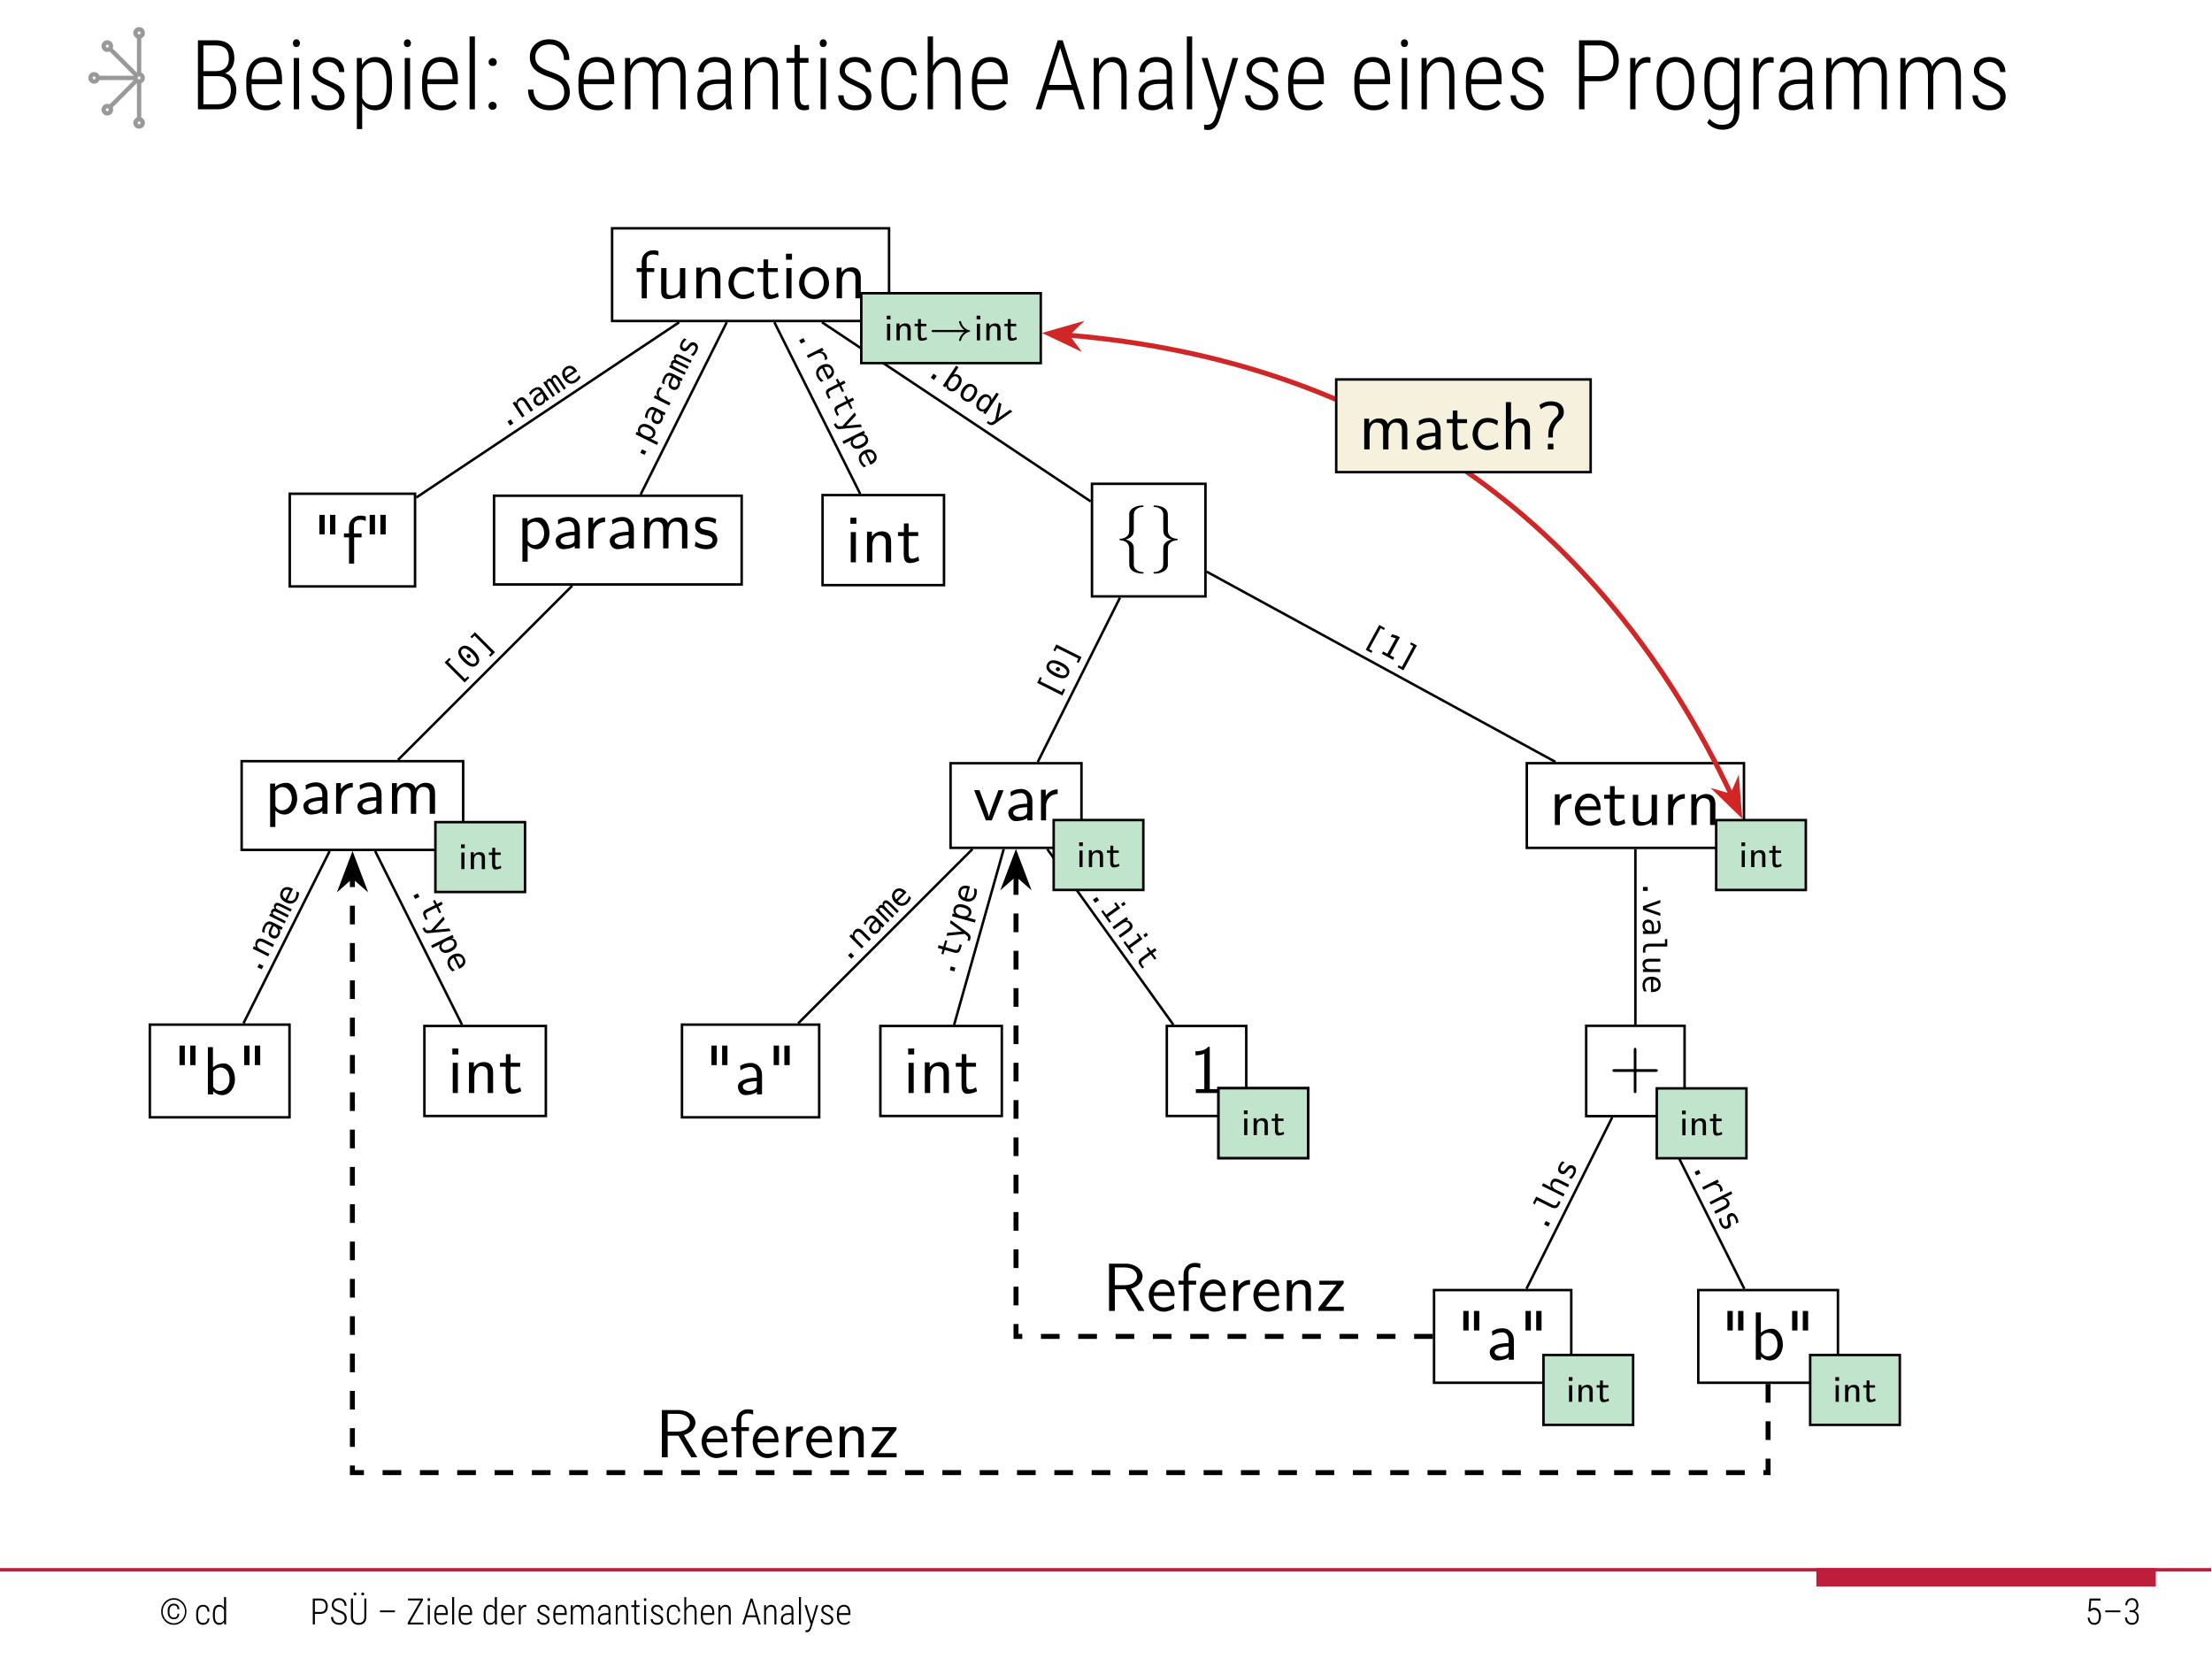 <?xml version="1.0" encoding="UTF-8"?>
<svg xmlns="http://www.w3.org/2000/svg" xmlns:xlink="http://www.w3.org/1999/xlink" width="362.835" height="272.126" viewBox="0 0 362.835 272.126">
<rect x="0" y="0" width="362.835" height="272.126" fill="#333333" stroke="none"/>
<defs>
<g>
<g id="glyph-0-0">
<path d="M 1.344 0 L 4.547 0 C 5.531 0 6.281 -0.266 6.828 -0.844 C 7.359 -1.422 7.641 -2.203 7.641 -3.188 C 7.641 -3.859 7.453 -4.453 7.125 -4.953 C 6.797 -5.453 6.344 -5.766 5.797 -5.906 C 6.281 -6.109 6.641 -6.406 6.922 -6.844 C 7.172 -7.266 7.312 -7.781 7.312 -8.375 C 7.312 -9.344 7.047 -10.078 6.516 -10.578 C 6 -11.078 5.234 -11.328 4.203 -11.328 L 1.344 -11.328 Z M 2.234 -5.438 L 4.703 -5.438 C 5.344 -5.422 5.844 -5.219 6.219 -4.797 C 6.562 -4.391 6.75 -3.844 6.75 -3.172 C 6.75 -2.438 6.547 -1.859 6.172 -1.453 C 5.766 -1.031 5.25 -0.828 4.578 -0.828 L 2.234 -0.828 Z M 2.234 -6.266 L 2.234 -10.484 L 4.203 -10.484 C 4.938 -10.484 5.5 -10.312 5.859 -9.984 C 6.234 -9.625 6.422 -9.094 6.422 -8.391 C 6.422 -7.688 6.234 -7.141 5.844 -6.797 C 5.469 -6.438 4.953 -6.266 4.281 -6.266 Z M 2.234 -6.266 "/>
</g>
<g id="glyph-0-1">
<path d="M 3.938 0.156 C 5.047 0.156 5.875 -0.203 6.438 -0.969 L 5.984 -1.547 C 5.469 -0.938 4.797 -0.641 3.969 -0.641 C 3.203 -0.641 2.625 -0.891 2.219 -1.422 C 1.797 -1.922 1.609 -2.672 1.609 -3.656 L 1.609 -4.125 L 6.609 -4.125 L 6.609 -4.938 C 6.594 -6.172 6.344 -7.078 5.859 -7.688 C 5.391 -8.266 4.688 -8.578 3.781 -8.578 C 2.828 -8.578 2.094 -8.219 1.547 -7.516 C 1 -6.828 0.75 -5.844 0.75 -4.625 L 0.75 -3.594 C 0.75 -2.375 1.031 -1.453 1.609 -0.812 C 2.172 -0.156 2.953 0.156 3.938 0.156 Z M 3.781 -7.766 C 5.031 -7.766 5.688 -6.891 5.734 -5.156 L 5.734 -4.938 L 1.609 -4.938 C 1.641 -5.859 1.828 -6.562 2.203 -7.047 C 2.562 -7.516 3.094 -7.766 3.781 -7.766 Z M 3.781 -7.766 "/>
</g>
<g id="glyph-0-2">
<path d="M 2.125 0 L 2.125 -8.422 L 1.25 -8.422 L 1.25 0 Z M 1.109 -10.859 C 1.109 -10.656 1.156 -10.516 1.266 -10.391 C 1.359 -10.266 1.5 -10.219 1.688 -10.219 C 1.859 -10.219 2.016 -10.266 2.109 -10.391 C 2.203 -10.516 2.266 -10.656 2.266 -10.844 C 2.266 -11.016 2.203 -11.172 2.109 -11.297 C 2.016 -11.422 1.859 -11.484 1.688 -11.484 C 1.5 -11.484 1.359 -11.422 1.266 -11.297 C 1.156 -11.172 1.109 -11.031 1.109 -10.859 Z M 1.109 -10.859 "/>
</g>
<g id="glyph-0-3">
<path d="M 5.359 -2.078 C 5.359 -1.625 5.203 -1.297 4.875 -1.031 C 4.562 -0.781 4.125 -0.656 3.609 -0.656 C 2.984 -0.656 2.5 -0.797 2.188 -1.078 C 1.859 -1.375 1.688 -1.766 1.672 -2.297 L 0.797 -2.297 C 0.797 -1.562 1.047 -0.969 1.562 -0.531 C 2.078 -0.062 2.75 0.156 3.609 0.156 C 4.391 0.156 5.016 -0.047 5.5 -0.469 C 5.984 -0.875 6.234 -1.422 6.234 -2.125 C 6.234 -2.484 6.156 -2.812 6.016 -3.078 C 5.844 -3.344 5.625 -3.609 5.344 -3.828 C 5.031 -4.047 4.5 -4.312 3.719 -4.672 C 2.953 -5.031 2.453 -5.328 2.234 -5.531 C 2.016 -5.734 1.891 -6.016 1.891 -6.359 C 1.891 -6.781 2.047 -7.109 2.344 -7.359 C 2.625 -7.625 3.047 -7.766 3.547 -7.766 C 4.062 -7.766 4.5 -7.609 4.828 -7.281 C 5.141 -6.969 5.328 -6.578 5.328 -6.109 L 6.188 -6.109 C 6.188 -6.844 5.938 -7.438 5.469 -7.891 C 4.984 -8.328 4.344 -8.578 3.547 -8.578 C 2.812 -8.578 2.203 -8.344 1.734 -7.938 C 1.266 -7.5 1.031 -6.969 1.031 -6.328 C 1.031 -5.984 1.094 -5.688 1.25 -5.438 C 1.375 -5.188 1.594 -4.938 1.875 -4.719 C 2.172 -4.5 2.656 -4.219 3.375 -3.906 C 4.094 -3.594 4.609 -3.281 4.906 -3.016 C 5.203 -2.734 5.359 -2.422 5.359 -2.078 Z M 5.359 -2.078 "/>
</g>
<g id="glyph-0-4">
<path d="M 6.906 -3.812 L 6.906 -4.656 C 6.891 -5.984 6.641 -6.969 6.203 -7.609 C 5.75 -8.234 5.062 -8.578 4.172 -8.578 C 3.219 -8.578 2.484 -8.125 2 -7.266 L 1.938 -8.422 L 1.141 -8.422 L 1.141 3.234 L 2.016 3.234 L 2.016 -1 C 2.484 -0.219 3.203 0.156 4.188 0.156 C 5.078 0.156 5.766 -0.172 6.219 -0.844 C 6.656 -1.516 6.906 -2.5 6.906 -3.812 Z M 6.031 -4.609 L 6.031 -3.766 C 6.031 -2.688 5.844 -1.906 5.516 -1.406 C 5.188 -0.891 4.672 -0.656 3.984 -0.656 C 3.062 -0.641 2.391 -1.047 2.016 -1.906 L 2.016 -6.344 C 2.391 -7.266 3.047 -7.75 3.969 -7.75 C 4.672 -7.75 5.188 -7.484 5.516 -6.984 C 5.844 -6.469 6.031 -5.688 6.031 -4.609 Z M 6.031 -4.609 "/>
</g>
<g id="glyph-0-5">
<path d="M 2.125 0 L 2.125 -11.953 L 1.25 -11.953 L 1.25 0 Z M 2.125 0 "/>
</g>
<g id="glyph-0-6">
<path d="M 1.016 -0.578 C 1.016 -0.375 1.062 -0.234 1.203 -0.109 C 1.312 0.016 1.469 0.062 1.672 0.062 C 1.875 0.062 2.047 0.016 2.172 -0.109 C 2.281 -0.234 2.344 -0.375 2.344 -0.578 C 2.344 -0.75 2.281 -0.906 2.172 -1.031 C 2.047 -1.156 1.875 -1.234 1.672 -1.234 C 1.469 -1.234 1.312 -1.156 1.203 -1.031 C 1.062 -0.906 1.016 -0.766 1.016 -0.578 Z M 1.031 -7.75 C 1.031 -7.547 1.078 -7.406 1.219 -7.281 C 1.328 -7.156 1.484 -7.109 1.688 -7.109 C 1.891 -7.109 2.062 -7.156 2.188 -7.281 C 2.297 -7.406 2.359 -7.547 2.359 -7.75 C 2.359 -7.922 2.297 -8.078 2.188 -8.203 C 2.062 -8.328 1.891 -8.406 1.688 -8.406 C 1.484 -8.406 1.328 -8.328 1.219 -8.203 C 1.078 -8.078 1.031 -7.938 1.031 -7.75 Z M 1.031 -7.75 "/>
</g>
<g id="glyph-0-7">
<path d="M 6.656 -2.797 C 6.656 -2.141 6.438 -1.625 6.016 -1.25 C 5.562 -0.859 4.984 -0.672 4.281 -0.672 C 3.453 -0.672 2.812 -0.891 2.328 -1.359 C 1.844 -1.797 1.609 -2.438 1.609 -3.234 L 0.719 -3.234 C 0.719 -2.531 0.859 -1.938 1.172 -1.438 C 1.5 -0.922 1.922 -0.531 2.469 -0.25 C 3.016 0.031 3.625 0.156 4.281 0.156 C 5.281 0.156 6.062 -0.109 6.656 -0.656 C 7.266 -1.203 7.578 -1.906 7.578 -2.812 C 7.578 -3.344 7.453 -3.828 7.25 -4.234 C 7.047 -4.656 6.719 -5 6.297 -5.312 C 5.844 -5.609 5.219 -5.906 4.344 -6.203 C 3.484 -6.484 2.875 -6.812 2.484 -7.172 C 2.109 -7.516 1.906 -8 1.906 -8.578 C 1.906 -9.188 2.125 -9.672 2.531 -10.062 C 2.953 -10.438 3.5 -10.641 4.219 -10.641 C 4.953 -10.641 5.531 -10.406 5.953 -9.938 C 6.391 -9.469 6.609 -8.859 6.609 -8.094 L 7.5 -8.094 C 7.5 -9.078 7.188 -9.891 6.578 -10.531 C 5.984 -11.172 5.188 -11.484 4.219 -11.484 C 3.266 -11.484 2.5 -11.219 1.906 -10.672 C 1.312 -10.141 1.016 -9.422 1.016 -8.562 C 1.016 -7.672 1.328 -6.969 1.922 -6.438 C 2.391 -6.031 3.109 -5.641 4.094 -5.328 C 5.078 -4.984 5.75 -4.641 6.125 -4.281 C 6.469 -3.922 6.656 -3.422 6.656 -2.797 Z M 6.656 -2.797 "/>
</g>
<g id="glyph-0-8">
<path d="M 1.938 -8.422 L 1.109 -8.422 L 1.109 0 L 2 0 L 2 -5.859 C 2.141 -6.469 2.391 -6.938 2.734 -7.25 C 3.094 -7.578 3.484 -7.75 3.969 -7.75 C 4.547 -7.75 4.953 -7.547 5.234 -7.203 C 5.5 -6.859 5.641 -6.312 5.641 -5.578 L 5.641 0 L 6.516 0 L 6.516 -5.609 C 6.562 -6.219 6.781 -6.703 7.141 -7.125 C 7.5 -7.516 7.953 -7.734 8.5 -7.75 C 9.078 -7.75 9.516 -7.547 9.766 -7.203 C 10.031 -6.859 10.172 -6.312 10.188 -5.594 L 10.188 0 L 11.047 0 L 11.047 -5.641 C 11.016 -7.594 10.234 -8.578 8.719 -8.578 C 8.203 -8.578 7.766 -8.438 7.344 -8.172 C 6.938 -7.922 6.578 -7.531 6.328 -7.031 C 6.016 -8.047 5.312 -8.578 4.219 -8.578 C 3.234 -8.578 2.484 -8.094 1.969 -7.156 Z M 1.938 -8.422 "/>
</g>
<g id="glyph-0-9">
<path d="M 5.609 0 L 6.516 0 L 6.516 -0.094 C 6.359 -0.5 6.297 -1.109 6.297 -1.938 L 6.297 -6.078 C 6.297 -6.891 6.078 -7.5 5.641 -7.938 C 5.203 -8.344 4.562 -8.578 3.719 -8.578 C 2.938 -8.578 2.281 -8.328 1.766 -7.859 C 1.25 -7.375 0.984 -6.797 0.984 -6.109 L 1.844 -6.094 C 1.844 -6.578 2.016 -6.984 2.359 -7.297 C 2.703 -7.609 3.141 -7.766 3.688 -7.766 C 4.25 -7.766 4.688 -7.625 4.984 -7.359 C 5.281 -7.109 5.438 -6.672 5.438 -6.078 L 5.438 -4.906 L 3.984 -4.906 C 3 -4.891 2.219 -4.656 1.656 -4.172 C 1.078 -3.703 0.812 -3.047 0.812 -2.219 C 0.812 -1.453 1 -0.859 1.422 -0.453 C 1.828 -0.031 2.391 0.156 3.125 0.156 C 3.609 0.156 4.031 0.047 4.453 -0.172 C 4.859 -0.406 5.203 -0.734 5.453 -1.156 C 5.484 -0.656 5.531 -0.25 5.609 0 Z M 3.234 -0.672 C 2.203 -0.672 1.688 -1.203 1.688 -2.281 C 1.688 -2.859 1.875 -3.297 2.281 -3.656 C 2.672 -3.984 3.266 -4.156 4.062 -4.172 L 5.438 -4.172 L 5.438 -2.141 C 5.25 -1.688 4.953 -1.328 4.578 -1.062 C 4.188 -0.797 3.75 -0.672 3.234 -0.672 Z M 3.234 -0.672 "/>
</g>
<g id="glyph-0-10">
<path d="M 1.969 -8.422 L 1.141 -8.422 L 1.141 0 L 2.016 0 L 2.016 -5.844 C 2.203 -6.422 2.469 -6.891 2.844 -7.234 C 3.188 -7.578 3.609 -7.75 4.047 -7.75 C 4.609 -7.75 5.016 -7.547 5.281 -7.203 C 5.531 -6.859 5.672 -6.297 5.672 -5.547 L 5.672 0 L 6.531 0 L 6.531 -5.641 C 6.484 -7.594 5.734 -8.578 4.266 -8.578 C 3.781 -8.578 3.328 -8.438 2.953 -8.156 C 2.547 -7.891 2.234 -7.516 2 -7.078 Z M 1.969 -8.422 "/>
</g>
<g id="glyph-0-11">
<path d="M 2.453 -10.562 L 1.594 -10.562 L 1.594 -8.422 L 0.281 -8.422 L 0.281 -7.641 L 1.594 -7.641 L 1.594 -1.922 C 1.609 -0.531 2.125 0.156 3.141 0.156 C 3.484 0.156 3.781 0.109 3.984 0.016 L 3.969 -0.75 C 3.688 -0.688 3.469 -0.672 3.344 -0.672 C 3.031 -0.672 2.797 -0.781 2.656 -1 C 2.516 -1.234 2.453 -1.578 2.453 -2.047 L 2.453 -7.641 L 3.891 -7.641 L 3.891 -8.422 L 2.453 -8.422 Z M 2.453 -10.562 "/>
</g>
<g id="glyph-0-12">
<path d="M 3.812 -0.656 C 3.062 -0.656 2.516 -0.891 2.172 -1.375 C 1.812 -1.844 1.641 -2.641 1.641 -3.734 L 1.641 -4.688 C 1.641 -5.734 1.812 -6.5 2.172 -7.016 C 2.516 -7.5 3.062 -7.766 3.812 -7.766 C 4.406 -7.766 4.859 -7.578 5.203 -7.188 C 5.516 -6.812 5.688 -6.266 5.719 -5.578 L 6.547 -5.578 C 6.516 -6.516 6.266 -7.25 5.781 -7.781 C 5.312 -8.297 4.641 -8.578 3.812 -8.578 C 2.797 -8.578 2.047 -8.234 1.531 -7.594 C 1.016 -6.938 0.766 -5.953 0.766 -4.688 L 0.766 -3.656 C 0.766 -2.391 1.031 -1.438 1.547 -0.797 C 2.062 -0.156 2.812 0.156 3.812 0.156 C 4.578 0.156 5.219 -0.078 5.719 -0.578 C 6.234 -1.062 6.5 -1.75 6.547 -2.609 L 5.719 -2.609 C 5.688 -1.969 5.516 -1.484 5.203 -1.141 C 4.875 -0.812 4.422 -0.656 3.812 -0.656 Z M 3.812 -0.656 "/>
</g>
<g id="glyph-0-13">
<path d="M 2.016 -7.094 L 2.016 -11.953 L 1.141 -11.953 L 1.141 0 L 2.016 0 L 2.016 -5.844 C 2.203 -6.422 2.469 -6.891 2.844 -7.234 C 3.188 -7.578 3.609 -7.75 4.047 -7.75 C 4.609 -7.75 5.016 -7.547 5.281 -7.203 C 5.531 -6.859 5.672 -6.297 5.672 -5.547 L 5.672 0 L 6.531 0 L 6.531 -5.641 C 6.484 -7.594 5.734 -8.578 4.266 -8.578 C 3.781 -8.578 3.328 -8.438 2.953 -8.156 C 2.562 -7.891 2.25 -7.531 2.016 -7.094 Z M 2.016 -7.094 "/>
</g>
<g id="glyph-0-14">
<path d="M 6.484 -3.172 L 7.469 0 L 8.406 0 L 4.781 -11.328 L 3.969 -11.328 L 0.344 0 L 1.281 0 L 2.25 -3.172 Z M 2.5 -4 L 4.359 -10.078 L 6.234 -4 Z M 2.5 -4 "/>
</g>
<g id="glyph-0-15">
<path d="M 3.391 -1.422 L 1.312 -8.422 L 0.344 -8.422 L 3 -0.047 L 2.641 1.125 C 2.484 1.641 2.281 2 2.047 2.219 C 1.797 2.438 1.5 2.547 1.125 2.547 C 0.969 2.547 0.844 2.531 0.734 2.5 L 0.734 3.297 C 0.938 3.359 1.141 3.391 1.359 3.391 C 2.188 3.406 2.797 2.891 3.203 1.812 L 3.359 1.344 L 6.328 -8.422 L 5.406 -8.422 Z M 3.391 -1.422 "/>
</g>
<g id="glyph-0-16">
<path d="M 2.234 -4.609 L 4.625 -4.609 C 5.656 -4.609 6.453 -4.891 7.016 -5.469 C 7.578 -6.047 7.859 -6.875 7.859 -7.953 C 7.859 -9 7.578 -9.812 7 -10.422 C 6.422 -11.031 5.625 -11.328 4.641 -11.328 L 1.344 -11.328 L 1.344 0 L 2.234 0 Z M 2.234 -5.438 L 2.234 -10.484 L 4.641 -10.484 C 5.375 -10.484 5.938 -10.25 6.359 -9.797 C 6.781 -9.344 6.984 -8.719 6.984 -7.922 C 6.984 -7.125 6.781 -6.516 6.359 -6.094 C 5.938 -5.641 5.375 -5.438 4.641 -5.438 Z M 2.234 -5.438 "/>
</g>
<g id="glyph-0-17">
<path d="M 4.453 -7.625 L 4.469 -8.484 C 4.328 -8.547 4.172 -8.578 3.953 -8.578 C 3.062 -8.578 2.422 -8.094 2.016 -7.156 L 2 -8.422 L 1.141 -8.422 L 1.141 0 L 2.016 0 L 2.016 -5.812 C 2.141 -6.391 2.375 -6.844 2.688 -7.172 C 3.016 -7.484 3.422 -7.672 3.906 -7.672 C 4.047 -7.672 4.219 -7.656 4.453 -7.625 Z M 4.453 -7.625 "/>
</g>
<g id="glyph-0-18">
<path d="M 0.828 -4.641 L 0.828 -3.656 C 0.844 -2.453 1.125 -1.516 1.672 -0.844 C 2.219 -0.172 2.969 0.156 3.906 0.156 C 4.844 0.156 5.594 -0.172 6.156 -0.875 C 6.688 -1.562 6.984 -2.516 6.984 -3.766 L 6.984 -4.656 C 6.984 -5.859 6.688 -6.828 6.156 -7.516 C 5.609 -8.219 4.859 -8.578 3.906 -8.578 C 2.953 -8.578 2.188 -8.203 1.641 -7.5 C 1.094 -6.812 0.828 -5.844 0.828 -4.641 Z M 1.688 -3.766 L 1.688 -4.703 C 1.688 -5.656 1.891 -6.406 2.297 -6.953 C 2.688 -7.484 3.234 -7.766 3.906 -7.766 C 4.594 -7.766 5.125 -7.469 5.531 -6.922 C 5.906 -6.359 6.125 -5.594 6.125 -4.641 L 6.125 -3.75 C 6.109 -2.734 5.906 -1.969 5.547 -1.453 C 5.156 -0.906 4.625 -0.656 3.922 -0.656 C 3.219 -0.656 2.656 -0.922 2.281 -1.484 C 1.875 -2.031 1.688 -2.797 1.688 -3.766 Z M 1.688 -3.766 "/>
</g>
<g id="glyph-0-19">
<path d="M 0.844 -4.609 L 0.844 -3.688 C 0.859 -2.438 1.094 -1.484 1.562 -0.828 C 2.031 -0.156 2.688 0.156 3.594 0.156 C 4.547 0.156 5.25 -0.234 5.719 -1.047 L 5.719 0.281 C 5.719 1.047 5.562 1.625 5.25 2 C 4.922 2.375 4.422 2.547 3.719 2.547 C 2.953 2.547 2.281 2.234 1.703 1.562 L 1.312 2.188 C 1.547 2.516 1.891 2.797 2.375 3.016 C 2.859 3.234 3.312 3.344 3.781 3.344 C 4.688 3.344 5.391 3.094 5.859 2.562 C 6.344 2.047 6.594 1.266 6.594 0.234 L 6.594 -8.422 L 5.797 -8.422 L 5.75 -7.25 C 5.281 -8.125 4.547 -8.578 3.594 -8.578 C 2.656 -8.578 1.969 -8.234 1.531 -7.594 C 1.062 -6.922 0.844 -5.922 0.844 -4.609 Z M 1.719 -3.812 L 1.719 -4.656 C 1.719 -5.703 1.875 -6.469 2.219 -6.984 C 2.531 -7.484 3.062 -7.75 3.766 -7.75 C 4.672 -7.75 5.328 -7.266 5.719 -6.312 L 5.719 -2 C 5.344 -1.094 4.672 -0.672 3.75 -0.672 C 3.047 -0.672 2.516 -0.906 2.203 -1.422 C 1.875 -1.922 1.719 -2.719 1.719 -3.812 Z M 1.719 -3.812 "/>
</g>
<g id="glyph-1-0">
<path d="M 3.875 -7 L 3.875 -7.75 C 3.75 -7.781 3.391 -7.875 2.984 -7.875 C 1.938 -7.875 1.125 -7.078 1.125 -5.969 L 1.125 -4.953 L 0.297 -4.953 L 0.297 -4.312 L 1.125 -4.312 L 1.125 0 L 1.969 0 L 1.969 -4.312 L 3.188 -4.312 L 3.188 -4.953 L 1.938 -4.953 L 1.938 -6.297 C 1.938 -7.109 2.688 -7.188 2.969 -7.188 C 3.188 -7.188 3.5 -7.172 3.875 -7 Z M 3.875 -7 "/>
</g>
<g id="glyph-1-1">
<path d="M 4.859 0 L 4.859 -4.953 L 3.984 -4.953 L 3.984 -1.719 C 3.984 -0.875 3.359 -0.484 2.641 -0.484 C 1.859 -0.484 1.781 -0.781 1.781 -1.266 L 1.781 -4.953 L 0.906 -4.953 L 0.906 -1.219 C 0.906 -0.406 1.156 0.125 2.094 0.125 C 2.688 0.125 3.469 -0.062 4.016 -0.531 L 4.016 0 Z M 4.859 0 "/>
</g>
<g id="glyph-1-2">
<path d="M 4.859 0 L 4.859 -3.328 C 4.859 -4.062 4.688 -5.078 3.328 -5.078 C 2.328 -5.078 1.781 -4.328 1.703 -4.234 L 1.703 -5.031 L 0.906 -5.031 L 0.906 0 L 1.781 0 L 1.781 -2.734 C 1.781 -3.469 2.062 -4.406 2.906 -4.406 C 3.984 -4.406 3.984 -3.609 3.984 -3.25 L 3.984 0 Z M 4.859 0 "/>
</g>
<g id="glyph-1-3">
<path d="M 4.641 -0.453 L 4.562 -1.203 C 4 -0.75 3.391 -0.594 2.828 -0.594 C 1.906 -0.594 1.281 -1.391 1.281 -2.484 C 1.281 -3.359 1.688 -4.438 2.875 -4.438 C 3.453 -4.438 3.828 -4.344 4.453 -3.938 L 4.578 -4.672 C 3.922 -5.047 3.547 -5.156 2.859 -5.156 C 1.312 -5.156 0.406 -3.797 0.406 -2.484 C 0.406 -1.094 1.422 0.125 2.812 0.125 C 3.422 0.125 4.031 -0.031 4.641 -0.453 Z M 4.641 -0.453 "/>
</g>
<g id="glyph-1-4">
<path d="M 3.703 -0.297 L 3.531 -0.953 C 3.234 -0.719 2.875 -0.594 2.531 -0.594 C 2.109 -0.594 1.953 -0.922 1.953 -1.516 L 1.953 -4.312 L 3.531 -4.312 L 3.531 -4.953 L 1.953 -4.953 L 1.953 -6.375 L 1.188 -6.375 L 1.188 -4.953 L 0.219 -4.953 L 0.219 -4.312 L 1.156 -4.312 L 1.156 -1.328 C 1.156 -0.656 1.312 0.125 2.078 0.125 C 2.859 0.125 3.438 -0.156 3.703 -0.297 Z M 3.703 -0.297 "/>
</g>
<g id="glyph-1-5">
<path d="M 1.75 0 L 1.75 -4.953 L 0.906 -4.953 L 0.906 0 Z M 1.828 -6.328 L 1.828 -7.312 L 0.844 -7.312 L 0.844 -6.328 Z M 1.828 -6.328 "/>
</g>
<g id="glyph-1-6">
<path d="M 5.234 -2.453 C 5.234 -3.953 4.125 -5.156 2.797 -5.156 C 1.422 -5.156 0.328 -3.922 0.328 -2.453 C 0.328 -0.984 1.469 0.125 2.781 0.125 C 4.125 0.125 5.234 -1 5.234 -2.453 Z M 4.375 -2.562 C 4.375 -1.25 3.609 -0.594 2.781 -0.594 C 2.016 -0.594 1.203 -1.219 1.203 -2.562 C 1.203 -3.922 2.062 -4.469 2.781 -4.469 C 3.562 -4.469 4.375 -3.891 4.375 -2.562 Z M 4.375 -2.562 "/>
</g>
<g id="glyph-1-7">
<path d="M 1.984 -4.797 L 1.984 -8 L 1.109 -8 L 1.109 -4.797 Z M 3.734 -4.797 L 3.734 -8 L 2.859 -8 L 2.859 -4.797 Z M 3.734 -4.797 "/>
</g>
<g id="glyph-1-8">
<path d="M 5.359 -2.484 C 5.359 -3.828 4.656 -5.078 3.594 -5.078 C 2.922 -5.078 2.266 -4.844 1.75 -4.406 L 1.75 -4.953 L 0.922 -4.953 L 0.922 2.172 L 1.781 2.172 L 1.781 -0.516 C 2.141 -0.188 2.625 0.125 3.297 0.125 C 4.375 0.125 5.359 -0.969 5.359 -2.484 Z M 4.484 -2.484 C 4.484 -1.344 3.703 -0.562 2.859 -0.562 C 2.422 -0.562 2.125 -0.781 1.906 -1.078 C 1.781 -1.25 1.781 -1.281 1.781 -1.469 L 1.781 -3.719 C 2.062 -4.109 2.484 -4.375 2.969 -4.375 C 3.828 -4.375 4.484 -3.516 4.484 -2.484 Z M 4.484 -2.484 "/>
</g>
<g id="glyph-1-9">
<path d="M 4.562 0 L 4.562 -3.234 C 4.562 -4.375 3.75 -5.156 2.719 -5.156 C 2 -5.156 1.5 -4.969 0.969 -4.672 L 1.031 -3.938 C 1.625 -4.344 2.172 -4.484 2.719 -4.484 C 3.25 -4.484 3.703 -4.047 3.703 -3.219 L 3.703 -2.734 C 2.016 -2.719 0.609 -2.25 0.609 -1.266 C 0.609 -0.781 0.906 0.125 1.875 0.125 C 2.031 0.125 3.078 0.094 3.734 -0.406 L 3.734 0 Z M 3.703 -1.469 C 3.703 -1.266 3.703 -0.984 3.312 -0.766 C 3 -0.562 2.562 -0.562 2.453 -0.562 C 1.906 -0.562 1.406 -0.812 1.406 -1.281 C 1.406 -2.062 3.219 -2.141 3.703 -2.172 Z M 3.703 -1.469 "/>
</g>
<g id="glyph-1-10">
<path d="M 3.656 -4.328 L 3.656 -5.078 C 2.656 -5.078 2.047 -4.531 1.703 -4.016 L 1.703 -5.031 L 0.922 -5.031 L 0.922 0 L 1.75 0 L 1.75 -2.391 C 1.75 -3.516 2.562 -4.312 3.656 -4.328 Z M 3.656 -4.328 "/>
</g>
<g id="glyph-1-11">
<path d="M 7.969 0 L 7.969 -3.328 C 7.969 -4.078 7.781 -5.078 6.438 -5.078 C 5.766 -5.078 5.188 -4.766 4.766 -4.172 C 4.484 -5.016 3.703 -5.078 3.344 -5.078 C 2.531 -5.078 2.016 -4.625 1.703 -4.219 L 1.703 -5.031 L 0.906 -5.031 L 0.906 0 L 1.781 0 L 1.781 -2.734 C 1.781 -3.5 2.078 -4.406 2.906 -4.406 C 3.938 -4.406 4 -3.672 4 -3.25 L 4 0 L 4.875 0 L 4.875 -2.734 C 4.875 -3.5 5.172 -4.406 6 -4.406 C 7.031 -4.406 7.094 -3.672 7.094 -3.25 L 7.094 0 Z M 7.969 0 "/>
</g>
<g id="glyph-1-12">
<path d="M 4.016 -1.438 C 4.016 -2.047 3.609 -2.422 3.594 -2.453 C 3.156 -2.844 2.844 -2.922 2.297 -3.016 C 1.672 -3.141 1.156 -3.25 1.156 -3.797 C 1.156 -4.484 1.969 -4.484 2.109 -4.484 C 2.469 -4.484 3.062 -4.453 3.703 -4.062 L 3.828 -4.797 C 3.25 -5.062 2.797 -5.156 2.219 -5.156 C 1.938 -5.156 0.375 -5.156 0.375 -3.688 C 0.375 -3.141 0.688 -2.781 0.969 -2.562 C 1.312 -2.328 1.562 -2.281 2.172 -2.156 C 2.578 -2.078 3.234 -1.938 3.234 -1.359 C 3.234 -0.578 2.344 -0.578 2.172 -0.578 C 1.281 -0.578 0.641 -1 0.453 -1.125 L 0.312 -0.375 C 0.672 -0.188 1.281 0.125 2.188 0.125 C 2.391 0.125 3 0.125 3.484 -0.234 C 3.828 -0.5 4.016 -0.953 4.016 -1.438 Z M 4.016 -1.438 "/>
</g>
<g id="glyph-1-13">
<path d="M 5.359 -2.484 C 5.359 -3.875 4.609 -5.078 3.547 -5.078 C 3.109 -5.078 2.422 -4.969 1.75 -4.422 L 1.75 -7.75 L 0.922 -7.75 L 0.922 0 L 1.781 0 L 1.781 -0.516 C 2.062 -0.266 2.531 0.125 3.281 0.125 C 4.406 0.125 5.359 -1 5.359 -2.484 Z M 4.484 -2.484 C 4.484 -1.031 3.547 -0.562 2.875 -0.562 C 2.438 -0.562 2.062 -0.766 1.781 -1.281 L 1.781 -3.75 C 1.969 -4.016 2.375 -4.406 2.984 -4.406 C 3.641 -4.406 4.484 -3.922 4.484 -2.484 Z M 4.484 -2.484 "/>
</g>
<g id="glyph-1-14">
<path d="M 4.766 2.672 C 4.766 2.562 4.703 2.562 4.594 2.547 C 3.703 2.484 3.297 1.984 3.188 1.594 C 3.156 1.469 3.156 1.438 3.156 1.047 L 3.156 -0.625 C 3.156 -0.953 3.156 -1.531 3.141 -1.641 C 3 -2.375 2.281 -2.672 1.844 -2.797 C 3.156 -3.172 3.156 -3.969 3.156 -4.281 L 3.156 -6.297 C 3.156 -7.094 3.156 -7.344 3.438 -7.625 C 3.625 -7.812 3.891 -8.094 4.672 -8.141 C 4.719 -8.141 4.766 -8.188 4.766 -8.25 C 4.766 -8.375 4.688 -8.375 4.547 -8.375 C 3.438 -8.375 2.438 -7.812 2.406 -7 L 2.406 -4.953 C 2.406 -3.906 2.406 -3.734 2.125 -3.422 C 1.969 -3.266 1.672 -2.953 0.953 -2.922 C 0.875 -2.922 0.797 -2.906 0.797 -2.797 C 0.797 -2.688 0.875 -2.688 0.984 -2.672 C 1.469 -2.641 2.406 -2.406 2.406 -1.281 L 2.406 0.922 C 2.406 1.578 2.406 1.953 3 2.375 C 3.469 2.703 4.203 2.797 4.547 2.797 C 4.688 2.797 4.766 2.797 4.766 2.672 Z M 4.766 2.672 "/>
</g>
<g id="glyph-1-15">
<path d="M 4.766 -2.797 C 4.766 -2.906 4.703 -2.906 4.594 -2.922 C 4.109 -2.953 3.156 -3.188 3.156 -4.297 L 3.156 -6.516 C 3.156 -7.156 3.156 -7.547 2.578 -7.953 C 2.094 -8.281 1.391 -8.375 1.031 -8.375 C 0.922 -8.375 0.797 -8.375 0.797 -8.25 C 0.797 -8.141 0.875 -8.141 0.984 -8.141 C 1.859 -8.078 2.281 -7.578 2.375 -7.172 C 2.406 -7.047 2.406 -7.031 2.406 -6.641 L 2.406 -4.953 C 2.406 -4.625 2.406 -4.062 2.438 -3.938 C 2.578 -3.203 3.297 -2.922 3.734 -2.797 C 2.406 -2.406 2.406 -1.625 2.406 -1.312 L 2.406 0.703 C 2.406 1.516 2.406 1.75 2.141 2.031 C 1.938 2.234 1.688 2.5 0.906 2.547 C 0.844 2.562 0.797 2.609 0.797 2.672 C 0.797 2.797 0.922 2.797 1.031 2.797 C 2.141 2.797 3.141 2.219 3.156 1.422 L 3.156 -0.625 C 3.156 -1.672 3.156 -1.859 3.453 -2.172 C 3.609 -2.328 3.906 -2.625 4.609 -2.672 C 4.688 -2.672 4.766 -2.688 4.766 -2.797 Z M 4.766 -2.797 "/>
</g>
<g id="glyph-1-16">
<path d="M 4.984 -4.953 L 4.141 -4.953 L 3.266 -2.641 C 3.031 -2.016 2.688 -1.109 2.594 -0.594 L 2.578 -0.594 C 2.516 -1 2.219 -1.766 2.109 -2.062 L 1.031 -4.953 L 0.156 -4.953 L 2.078 0 L 3.062 0 Z M 4.984 -4.953 "/>
</g>
<g id="glyph-1-17">
<path d="M 4.734 0 L 4.734 -0.641 L 3.344 -0.641 L 3.344 -7.578 L 3.109 -7.578 C 2.453 -6.891 1.531 -6.859 1 -6.844 L 1 -6.188 C 1.359 -6.203 1.906 -6.219 2.453 -6.453 L 2.453 -0.641 L 1.062 -0.641 L 1.062 0 Z M 4.734 0 "/>
</g>
<g id="glyph-1-18">
<path d="M 4.625 -2.453 C 4.625 -2.828 4.609 -3.672 4.172 -4.328 C 3.719 -5.031 3.031 -5.156 2.641 -5.156 C 1.391 -5.156 0.391 -3.969 0.391 -2.531 C 0.391 -1.047 1.469 0.125 2.797 0.125 C 3.516 0.125 4.141 -0.141 4.578 -0.453 L 4.516 -1.188 C 3.812 -0.609 3.078 -0.562 2.812 -0.562 C 1.922 -0.562 1.203 -1.359 1.172 -2.453 Z M 3.984 -3.062 L 1.234 -3.062 C 1.406 -3.906 2 -4.469 2.641 -4.469 C 3.219 -4.469 3.844 -4.094 3.984 -3.062 Z M 3.984 -3.062 "/>
</g>
<g id="glyph-1-19">
<path d="M 8.062 -2.797 C 8.062 -3.016 7.844 -3.016 7.688 -3.016 L 4.562 -3.016 L 4.562 -6.141 C 4.562 -6.297 4.562 -6.516 4.344 -6.516 C 4.125 -6.516 4.125 -6.297 4.125 -6.141 L 4.125 -3.016 L 1 -3.016 C 0.844 -3.016 0.625 -3.016 0.625 -2.797 C 0.625 -2.562 0.844 -2.562 1 -2.562 L 4.125 -2.562 L 4.125 0.562 C 4.125 0.719 4.125 0.922 4.344 0.922 C 4.562 0.922 4.562 0.719 4.562 0.562 L 4.562 -2.562 L 7.688 -2.562 C 7.844 -2.562 8.062 -2.562 8.062 -2.797 Z M 8.062 -2.797 "/>
</g>
<g id="glyph-1-20">
<path d="M 6.891 0 L 4.688 -3.641 C 5.828 -3.984 6.578 -4.766 6.578 -5.672 C 6.578 -6.781 5.359 -7.75 3.766 -7.75 L 1.078 -7.75 L 1.078 0 L 2.031 0 L 2.031 -3.547 L 3.797 -3.547 L 5.906 0 Z M 5.672 -5.672 C 5.672 -4.875 4.953 -4.219 3.641 -4.219 L 2.031 -4.219 L 2.031 -7.125 L 3.641 -7.125 C 4.938 -7.125 5.672 -6.469 5.672 -5.672 Z M 5.672 -5.672 "/>
</g>
<g id="glyph-1-21">
<path d="M 4.484 0 L 4.484 -0.688 L 2.844 -0.688 C 2.719 -0.688 2.578 -0.688 2.453 -0.688 L 1.5 -0.688 L 4.469 -4.531 L 4.469 -4.953 L 0.469 -4.953 L 0.469 -4.297 L 2.016 -4.297 C 2.156 -4.297 2.297 -4.312 2.422 -4.312 L 3.297 -4.312 L 0.312 -0.453 L 0.312 0 Z M 4.484 0 "/>
</g>
<g id="glyph-1-22">
<path d="M 4.859 0 L 4.859 -3.328 C 4.859 -4.062 4.688 -5.078 3.328 -5.078 C 2.641 -5.078 2.094 -4.734 1.75 -4.281 L 1.75 -7.75 L 0.906 -7.75 L 0.906 0 L 1.781 0 L 1.781 -2.734 C 1.781 -3.469 2.062 -4.406 2.906 -4.406 C 3.984 -4.406 3.984 -3.609 3.984 -3.25 L 3.984 0 Z M 4.859 0 "/>
</g>
<g id="glyph-1-23">
<path d="M 4.641 -6.141 C 4.641 -6.906 4.188 -7.875 2.5 -7.875 C 1.828 -7.875 1.219 -7.688 0.625 -7.281 L 0.875 -6.578 C 1.156 -6.828 1.703 -7.188 2.5 -7.188 C 3.031 -7.188 3.766 -7.109 3.766 -6.156 C 3.766 -5.656 3.516 -5.438 3.375 -5.312 C 2.094 -4.219 2.094 -2.797 2.094 -2.312 L 2.094 -1.953 L 2.844 -1.953 L 2.844 -2.562 C 2.844 -3.328 3.234 -4.156 4 -4.797 C 4.219 -4.984 4.641 -5.344 4.641 -6.141 Z M 2.938 0 L 2.938 -0.922 L 2.016 -0.922 L 2.016 0 Z M 2.938 0 "/>
</g>
<g id="glyph-2-0">
<path d="M 0.609 -1.344 L 1.047 -0.688 L 1.578 -1.047 L 1.141 -1.703 Z M 0.609 -1.344 "/>
</g>
<g id="glyph-2-1">
<path d="M 1.234 -2.953 C 0.812 -3.594 0.375 -3.75 -0.094 -3.422 C -0.422 -3.203 -0.594 -2.906 -0.531 -2.547 L -0.766 -2.891 L -1.156 -2.641 L 0.422 -0.281 L 0.812 -0.531 L -0.078 -1.875 C -0.406 -2.344 -0.391 -2.766 -0.031 -3 C 0.297 -3.219 0.562 -3.109 0.844 -2.688 L 1.828 -1.219 L 2.219 -1.484 Z M 1.234 -2.953 "/>
</g>
<g id="glyph-2-2">
<path d="M 0.688 -2.188 L 1.047 -2.438 L 1.109 -2.344 C 1.453 -1.812 1.422 -1.328 0.984 -1.031 C 0.672 -0.828 0.391 -0.875 0.188 -1.172 C -0.016 -1.484 0.094 -1.797 0.562 -2.109 Z M 1.328 -2.844 C 1.062 -3.25 0.906 -3.406 0.703 -3.469 C 0.391 -3.578 0.047 -3.516 -0.359 -3.25 C -0.609 -3.094 -0.844 -2.859 -1.062 -2.562 L -0.797 -2.172 C -0.641 -2.516 -0.406 -2.75 -0.141 -2.922 C 0.281 -3.203 0.547 -3.172 0.797 -2.797 L 0.844 -2.734 L 0.328 -2.391 C -0.344 -1.938 -0.531 -1.391 -0.172 -0.875 C 0.125 -0.422 0.641 -0.344 1.125 -0.656 C 1.484 -0.906 1.625 -1.188 1.609 -1.578 L 1.844 -1.234 L 2.234 -1.484 Z M 1.328 -2.844 "/>
</g>
<g id="glyph-2-3">
<path d="M 0.031 -3.078 C -0.188 -3.234 -0.406 -3.234 -0.609 -3.094 C -0.797 -2.969 -0.875 -2.781 -0.859 -2.547 L -1 -2.75 L -1.344 -2.516 L 0.234 -0.156 L 0.578 -0.391 L -0.328 -1.75 C -0.547 -2.062 -0.641 -2.297 -0.656 -2.406 C -0.688 -2.5 -0.656 -2.609 -0.547 -2.688 C -0.438 -2.75 -0.328 -2.75 -0.234 -2.688 C -0.141 -2.641 0 -2.438 0.219 -2.109 L 1.125 -0.75 L 1.5 -1 L 0.594 -2.359 C 0.375 -2.672 0.266 -2.891 0.234 -3 C 0.219 -3.109 0.266 -3.234 0.375 -3.297 C 0.484 -3.359 0.578 -3.359 0.672 -3.297 C 0.766 -3.25 0.922 -3.047 1.141 -2.719 L 2.047 -1.359 L 2.391 -1.594 L 1.469 -2.969 C 1.203 -3.375 0.984 -3.609 0.812 -3.719 C 0.641 -3.828 0.453 -3.797 0.281 -3.672 C 0.062 -3.547 -0.016 -3.344 0.031 -3.078 Z M 0.031 -3.078 "/>
</g>
<g id="glyph-2-4">
<path d="M 1.5 -2.844 C 1.031 -3.547 0.359 -3.734 -0.234 -3.344 C -0.562 -3.109 -0.781 -2.828 -0.828 -2.469 C -0.875 -2.109 -0.781 -1.734 -0.516 -1.359 C -0.266 -0.969 0.031 -0.75 0.391 -0.641 C 0.75 -0.562 1.109 -0.641 1.484 -0.891 C 1.734 -1.062 1.969 -1.312 2.188 -1.625 L 1.922 -2.016 C 1.719 -1.641 1.5 -1.391 1.25 -1.234 C 0.766 -0.891 0.281 -1 -0.062 -1.516 L -0.078 -1.531 L 1.625 -2.656 Z M 1.047 -2.703 L -0.25 -1.844 C -0.484 -2.312 -0.406 -2.75 -0.031 -3 C 0.344 -3.25 0.719 -3.141 1.047 -2.703 Z M 1.047 -2.703 "/>
</g>
<g id="glyph-3-0">
<path d="M -0.141 -1.469 L 0.562 -1.125 L 0.844 -1.688 L 0.141 -2.031 Z M -0.141 -1.469 "/>
</g>
<g id="glyph-3-1">
<path d="M 0.094 -1.016 C 0.438 -1.031 0.672 -1.188 0.828 -1.5 C 1.141 -2.125 0.812 -2.734 0 -3.141 C -0.859 -3.578 -1.516 -3.453 -1.828 -2.828 C -1.984 -2.531 -1.969 -2.234 -1.797 -1.969 L -2.125 -2.125 L -2.328 -1.703 L 1.188 0.047 L 1.391 -0.375 Z M -0.219 -2.719 C 0.438 -2.391 0.641 -2.016 0.438 -1.609 C 0.234 -1.203 -0.203 -1.172 -0.844 -1.5 C -1.5 -1.812 -1.719 -2.188 -1.516 -2.594 C -1.312 -3 -0.875 -3.031 -0.219 -2.719 Z M -0.219 -2.719 "/>
</g>
<g id="glyph-3-2">
<path d="M -0.484 -2.234 L -0.281 -2.625 L -0.188 -2.578 C 0.375 -2.297 0.578 -1.844 0.344 -1.391 C 0.172 -1.047 -0.109 -0.969 -0.406 -1.125 C -0.75 -1.281 -0.797 -1.609 -0.547 -2.094 Z M -0.25 -3.141 C -0.703 -3.359 -0.891 -3.406 -1.109 -3.375 C -1.438 -3.297 -1.703 -3.078 -1.922 -2.641 C -2.062 -2.375 -2.156 -2.062 -2.188 -1.703 L -1.766 -1.484 C -1.797 -1.859 -1.719 -2.188 -1.578 -2.469 C -1.359 -2.906 -1.078 -3.031 -0.672 -2.828 L -0.609 -2.781 L -0.891 -2.219 C -1.266 -1.5 -1.141 -0.969 -0.578 -0.688 C -0.094 -0.438 0.391 -0.609 0.641 -1.125 C 0.844 -1.516 0.844 -1.828 0.625 -2.172 L 1 -1.984 L 1.203 -2.406 Z M -0.25 -3.141 "/>
</g>
<g id="glyph-3-3">
<path d="M -0.719 -3.641 L -1.141 -3.844 C -1.328 -3.734 -1.453 -3.578 -1.547 -3.375 C -1.75 -2.984 -1.719 -2.594 -1.422 -2.281 L -1.922 -2.516 L -2.141 -2.094 L 0.406 -0.828 L 0.625 -1.25 L -0.641 -1.891 C -1.266 -2.188 -1.453 -2.625 -1.188 -3.156 C -1.078 -3.391 -0.953 -3.531 -0.719 -3.641 Z M -0.719 -3.641 "/>
</g>
<g id="glyph-3-4">
<path d="M -1.516 -2.672 C -1.766 -2.703 -1.938 -2.594 -2.062 -2.375 C -2.156 -2.172 -2.141 -1.984 -2 -1.781 L -2.234 -1.891 L -2.422 -1.516 L 0.125 -0.25 L 0.312 -0.625 L -1.141 -1.359 C -1.484 -1.531 -1.703 -1.672 -1.781 -1.766 C -1.828 -1.844 -1.859 -1.938 -1.797 -2.047 C -1.75 -2.156 -1.656 -2.234 -1.547 -2.219 C -1.453 -2.219 -1.203 -2.125 -0.844 -1.953 L 0.609 -1.219 L 0.797 -1.609 L -0.656 -2.344 C -1 -2.516 -1.219 -2.641 -1.297 -2.719 C -1.344 -2.828 -1.359 -2.922 -1.312 -3.047 C -1.25 -3.156 -1.172 -3.203 -1.062 -3.203 C -0.953 -3.203 -0.719 -3.094 -0.359 -2.922 L 1.094 -2.188 L 1.281 -2.578 L -0.203 -3.312 C -0.641 -3.531 -0.938 -3.641 -1.141 -3.641 C -1.344 -3.625 -1.484 -3.516 -1.578 -3.328 C -1.688 -3.094 -1.672 -2.906 -1.516 -2.672 Z M -1.516 -2.672 "/>
</g>
<g id="glyph-3-5">
<path d="M -1.344 -3.438 C -1.578 -3.25 -1.734 -3.016 -1.859 -2.75 C -2.172 -2.141 -2.078 -1.656 -1.594 -1.406 C -1.203 -1.219 -0.906 -1.328 -0.547 -1.766 L -0.453 -1.906 L -0.453 -1.922 C -0.172 -2.25 0.047 -2.375 0.234 -2.281 C 0.516 -2.141 0.578 -1.844 0.391 -1.484 C 0.25 -1.219 0.031 -0.984 -0.281 -0.75 L 0.156 -0.531 C 0.422 -0.812 0.594 -1.047 0.719 -1.297 C 1.047 -1.938 0.938 -2.453 0.438 -2.703 C 0.047 -2.891 -0.297 -2.797 -0.578 -2.422 L -0.703 -2.266 C -0.875 -2.031 -1.031 -1.891 -1.125 -1.828 C -1.219 -1.797 -1.312 -1.812 -1.422 -1.859 C -1.672 -1.984 -1.719 -2.234 -1.531 -2.609 C -1.406 -2.859 -1.203 -3.062 -0.938 -3.234 Z M -1.344 -3.438 "/>
</g>
<g id="glyph-4-0">
<path d="M 1.266 0.781 L 0.562 1.125 L 0.844 1.688 L 1.547 1.344 Z M 1.266 0.781 "/>
</g>
<g id="glyph-4-1">
<path d="M 3.344 1.609 L 3.766 1.406 C 3.797 1.172 3.734 0.984 3.641 0.781 C 3.438 0.391 3.094 0.188 2.672 0.219 L 3.172 -0.016 L 2.953 -0.438 L 0.406 0.828 L 0.625 1.25 L 1.891 0.609 C 2.516 0.312 2.984 0.406 3.25 0.938 C 3.359 1.172 3.391 1.375 3.344 1.609 Z M 3.344 1.609 "/>
</g>
<g id="glyph-4-2">
<path d="M 2.656 1.844 C 3.406 1.469 3.656 0.828 3.328 0.188 C 3.156 -0.172 2.891 -0.422 2.547 -0.531 C 2.203 -0.609 1.812 -0.562 1.406 -0.359 C 1 -0.141 0.734 0.125 0.609 0.469 C 0.484 0.812 0.516 1.172 0.703 1.562 C 0.844 1.844 1.062 2.109 1.344 2.375 L 1.766 2.172 C 1.422 1.906 1.203 1.672 1.078 1.406 C 0.812 0.875 0.953 0.422 1.516 0.141 L 1.531 0.125 L 2.438 1.938 Z M 2.562 1.359 L 1.859 -0.016 C 2.359 -0.203 2.781 -0.062 2.984 0.344 C 3.188 0.75 3.031 1.094 2.562 1.359 Z M 2.562 1.359 "/>
</g>
<g id="glyph-4-3">
<path d="M 3.969 -0.25 L 3.75 -0.656 L 3.031 -0.281 L 2.688 -0.969 L 2.359 -0.812 L 2.703 -0.125 L 1.328 0.562 C 0.703 0.875 0.594 1.203 0.922 1.828 L 1.172 2.344 L 1.5 2.172 L 1.266 1.703 C 1.094 1.344 1.172 1.156 1.547 0.969 L 2.922 0.281 L 3.391 1.234 L 3.719 1.078 L 3.25 0.125 Z M 3.969 -0.25 "/>
</g>
<g id="glyph-4-4">
<path d="M 1.812 1.547 L 3.859 1.344 L 3.641 0.922 L 1.281 1.156 L 2.891 -0.578 L 2.672 -1.031 L 0.656 1.203 C 0.312 1.25 0.062 1.234 -0.047 1.219 C -0.156 1.172 -0.219 1.109 -0.281 0.984 L -0.406 0.734 L -0.766 0.906 L -0.594 1.234 C -0.453 1.516 -0.234 1.672 0.078 1.703 C 0.188 1.703 0.484 1.672 0.953 1.625 C 1.297 1.578 1.578 1.562 1.812 1.547 Z M 1.812 1.547 "/>
</g>
<g id="glyph-4-5">
<path d="M 0.75 0.703 C 0.562 0.969 0.547 1.25 0.703 1.562 C 1.016 2.188 1.703 2.297 2.516 1.891 C 3.375 1.453 3.672 0.859 3.359 0.234 C 3.203 -0.062 2.969 -0.234 2.641 -0.25 L 2.969 -0.406 L 2.766 -0.828 L -0.75 0.922 L -0.547 1.344 Z M 2.312 1.438 C 1.656 1.766 1.234 1.734 1.031 1.328 C 0.828 0.922 1.047 0.547 1.688 0.219 C 2.344 -0.094 2.781 -0.062 2.984 0.344 C 3.188 0.75 2.969 1.125 2.312 1.438 Z M 2.312 1.438 "/>
</g>
<g id="glyph-5-0">
<path d="M 1.484 0.031 L 1.047 0.688 L 1.578 1.047 L 2.016 0.391 Z M 1.484 0.031 "/>
</g>
<g id="glyph-5-1">
<path d="M 2.719 0.109 C 2.312 0.719 1.938 0.906 1.562 0.656 C 1.172 0.391 1.188 -0.047 1.578 -0.656 C 1.984 -1.25 2.375 -1.438 2.766 -1.172 C 3.141 -0.922 3.125 -0.484 2.719 0.109 Z M 2.172 -1.531 L 2.984 -2.766 L 2.594 -3.031 L 0.406 0.266 L 0.797 0.531 L 1 0.234 C 0.984 0.562 1.094 0.828 1.391 1.016 C 1.953 1.391 2.641 1.141 3.156 0.359 C 3.672 -0.406 3.609 -1.094 3.047 -1.469 C 2.75 -1.656 2.453 -1.672 2.172 -1.531 Z M 2.172 -1.531 "/>
</g>
<g id="glyph-5-2">
<path d="M 2.688 -1.234 C 3.094 -0.953 3.094 -0.5 2.688 0.094 C 2.297 0.703 1.891 0.875 1.484 0.594 C 1.094 0.344 1.094 -0.109 1.484 -0.719 C 1.891 -1.312 2.297 -1.484 2.688 -1.234 Z M 2.906 -1.562 C 2.266 -1.984 1.609 -1.797 1.062 -1 C 0.531 -0.188 0.609 0.5 1.25 0.922 C 1.922 1.375 2.562 1.172 3.094 0.359 C 3.641 -0.438 3.578 -1.109 2.906 -1.562 Z M 2.906 -1.562 "/>
</g>
<g id="glyph-5-3">
<path d="M 3.188 -0.844 C 3.219 -1.172 3.078 -1.438 2.797 -1.641 C 2.219 -2.016 1.578 -1.797 1.062 -1.031 C 0.547 -0.25 0.562 0.469 1.141 0.844 C 1.422 1.047 1.719 1.062 2.016 0.922 L 1.812 1.219 L 2.203 1.469 L 4.391 -1.828 L 4 -2.078 Z M 1.453 -0.734 C 1.859 -1.328 2.25 -1.516 2.625 -1.266 C 3 -1.016 3 -0.562 2.594 0.031 C 2.203 0.641 1.797 0.812 1.422 0.562 C 1.047 0.312 1.047 -0.125 1.453 -0.734 Z M 1.453 -0.734 "/>
</g>
<g id="glyph-5-4">
<path d="M 2.328 0.453 L 4.016 -0.734 L 3.609 -1 L 1.688 0.375 L 2.219 -1.938 L 1.797 -2.219 L 1.156 0.719 C 0.891 0.922 0.672 1.047 0.562 1.078 C 0.453 1.094 0.359 1.078 0.25 1 L 0.016 0.844 L -0.203 1.156 L 0.109 1.359 C 0.375 1.531 0.625 1.562 0.906 1.438 C 1.016 1.391 1.266 1.219 1.641 0.938 C 1.922 0.734 2.156 0.578 2.328 0.453 Z M 2.328 0.453 "/>
</g>
<g id="glyph-6-0">
<path d="M -1.969 -3.625 L 1.312 -0.344 L 2.078 -1.109 L 1.828 -1.359 L 1.391 -0.922 L -1.391 -3.703 L -0.953 -4.141 L -1.203 -4.391 Z M -1.969 -3.625 "/>
</g>
<g id="glyph-6-1">
<path d="M -0.469 -2.219 C -0.344 -2.094 -0.141 -2.078 0 -2.219 C 0.125 -2.344 0.125 -2.562 0 -2.688 C -0.141 -2.828 -0.359 -2.828 -0.484 -2.703 C -0.625 -2.562 -0.609 -2.359 -0.469 -2.219 Z M -1.328 -3.547 C -0.984 -3.891 -0.484 -3.703 0.266 -2.953 C 1.016 -2.203 1.219 -1.688 0.875 -1.344 C 0.531 -1 0.016 -1.203 -0.734 -1.953 C -1.484 -2.703 -1.672 -3.203 -1.328 -3.547 Z M -1.625 -3.844 C -2.203 -3.266 -2 -2.5 -1.094 -1.594 C -0.172 -0.672 0.594 -0.469 1.172 -1.047 C 1.734 -1.609 1.562 -2.406 0.641 -3.328 C -0.266 -4.234 -1.062 -4.406 -1.625 -3.844 Z M -1.625 -3.844 "/>
</g>
<g id="glyph-6-2">
<path d="M -1.422 -4.172 L -2.172 -3.422 L -1.922 -3.172 L -1.5 -3.594 L 1.281 -0.812 L 0.859 -0.391 L 1.109 -0.141 L 1.859 -0.891 Z M -1.422 -4.172 "/>
</g>
<g id="glyph-7-0">
<path d="M -3 -2.812 L 1.141 -0.734 L 1.609 -1.703 L 1.297 -1.875 L 1.031 -1.328 L -2.484 -3.078 L -2.219 -3.625 L -2.531 -3.781 Z M -3 -2.812 "/>
</g>
<g id="glyph-7-1">
<path d="M -1.156 -1.969 C -0.984 -1.875 -0.781 -1.938 -0.688 -2.094 C -0.609 -2.266 -0.672 -2.469 -0.844 -2.562 C -1.016 -2.641 -1.234 -2.562 -1.312 -2.391 C -1.406 -2.234 -1.328 -2.047 -1.156 -1.969 Z M -2.391 -2.938 C -2.172 -3.375 -1.625 -3.375 -0.672 -2.891 C 0.266 -2.422 0.625 -1.969 0.406 -1.531 C 0.188 -1.125 -0.359 -1.141 -1.297 -1.609 C -2.25 -2.094 -2.609 -2.531 -2.391 -2.938 Z M -2.75 -3.109 C -3.125 -2.391 -2.688 -1.734 -1.531 -1.156 C -0.375 -0.578 0.391 -0.641 0.766 -1.359 C 1.125 -2.094 0.719 -2.766 -0.438 -3.344 C -1.594 -3.922 -2.391 -3.844 -2.75 -3.109 Z M -2.75 -3.109 "/>
</g>
<g id="glyph-7-2">
<path d="M -2.656 -3.516 L -3.141 -2.547 L -2.828 -2.391 L -2.562 -2.938 L 0.953 -1.188 L 0.688 -0.641 L 1 -0.469 L 1.484 -1.438 Z M -2.656 -3.516 "/>
</g>
<g id="glyph-8-0">
<path d="M 2.922 -2.906 L 0.703 1.172 L 1.641 1.688 L 1.812 1.359 L 1.281 1.062 L 3.156 -2.375 L 3.688 -2.078 L 3.859 -2.391 Z M 2.922 -2.906 "/>
</g>
<g id="glyph-8-1">
<path d="M 0.812 -0.062 L 0.609 0.328 L 2.438 1.328 L 2.641 0.938 L 1.953 0.562 L 3.562 -2.375 L 3.109 -2.625 L 2.281 -2.875 L 2.047 -2.453 L 2.891 -2.219 L 1.5 0.312 Z M 0.812 -0.062 "/>
</g>
<g id="glyph-8-2">
<path d="M 3.609 -2.531 L 2.656 -3.047 L 2.484 -2.734 L 3.016 -2.453 L 1.141 0.984 L 0.609 0.703 L 0.438 1.031 L 1.391 1.547 Z M 3.609 -2.531 "/>
</g>
<g id="glyph-9-0">
<path d="M 0.344 -1.438 L 0.891 -0.891 L 1.344 -1.344 L 0.797 -1.891 Z M 0.344 -1.438 "/>
</g>
<g id="glyph-9-1">
<path d="M 0.641 -3.141 C 0.094 -3.688 -0.375 -3.75 -0.781 -3.344 C -1.062 -3.062 -1.141 -2.734 -1.031 -2.406 L -1.328 -2.703 L -1.656 -2.375 L 0.359 -0.359 L 0.688 -0.688 L -0.453 -1.828 C -0.859 -2.234 -0.938 -2.625 -0.625 -2.938 C -0.344 -3.219 -0.047 -3.172 0.312 -2.812 L 1.562 -1.562 L 1.891 -1.891 Z M 0.641 -3.141 "/>
</g>
<g id="glyph-9-2">
<path d="M 0.25 -2.281 L 0.547 -2.578 L 0.625 -2.5 C 1.062 -2.062 1.125 -1.562 0.766 -1.203 C 0.5 -0.938 0.219 -0.938 -0.031 -1.188 C -0.297 -1.453 -0.25 -1.781 0.141 -2.172 Z M 0.75 -3.062 C 0.406 -3.406 0.234 -3.5 0.016 -3.547 C -0.312 -3.594 -0.656 -3.469 -1 -3.125 C -1.219 -2.906 -1.391 -2.641 -1.531 -2.312 L -1.203 -1.984 C -1.109 -2.328 -0.938 -2.625 -0.719 -2.844 C -0.359 -3.203 -0.078 -3.203 0.234 -2.891 L 0.297 -2.828 L -0.141 -2.391 C -0.719 -1.812 -0.781 -1.281 -0.328 -0.828 C 0.047 -0.453 0.578 -0.453 0.984 -0.859 C 1.281 -1.156 1.359 -1.484 1.266 -1.859 L 1.562 -1.562 L 1.906 -1.906 Z M 0.75 -3.062 "/>
</g>
<g id="glyph-9-3">
<path d="M -0.578 -3.016 C -0.828 -3.141 -1.031 -3.094 -1.219 -2.906 C -1.359 -2.766 -1.406 -2.562 -1.328 -2.328 L -1.516 -2.516 L -1.812 -2.219 L 0.203 -0.203 L 0.5 -0.5 L -0.656 -1.656 C -0.922 -1.922 -1.094 -2.125 -1.125 -2.219 C -1.172 -2.328 -1.156 -2.438 -1.062 -2.531 C -0.984 -2.609 -0.859 -2.641 -0.75 -2.594 C -0.656 -2.562 -0.469 -2.406 -0.188 -2.125 L 0.969 -0.969 L 1.266 -1.266 L 0.109 -2.422 C -0.156 -2.688 -0.328 -2.891 -0.359 -2.984 C -0.391 -3.109 -0.375 -3.219 -0.281 -3.312 C -0.188 -3.406 -0.094 -3.406 0.016 -3.359 C 0.109 -3.328 0.297 -3.172 0.578 -2.891 L 1.734 -1.734 L 2.031 -2.031 L 0.859 -3.203 C 0.516 -3.547 0.25 -3.75 0.078 -3.812 C -0.125 -3.859 -0.312 -3.812 -0.453 -3.672 C -0.641 -3.484 -0.688 -3.281 -0.578 -3.016 Z M -0.578 -3.016 "/>
</g>
<g id="glyph-9-4">
<path d="M 0.906 -3.094 C 0.312 -3.688 -0.391 -3.734 -0.891 -3.234 C -1.172 -2.953 -1.312 -2.625 -1.312 -2.25 C -1.266 -1.891 -1.109 -1.547 -0.781 -1.219 C -0.453 -0.891 -0.109 -0.734 0.25 -0.719 C 0.609 -0.703 0.969 -0.844 1.281 -1.156 C 1.5 -1.375 1.672 -1.672 1.828 -2.016 L 1.484 -2.359 C 1.359 -1.953 1.203 -1.672 0.984 -1.453 C 0.578 -1.047 0.094 -1.031 -0.359 -1.484 L 1.078 -2.922 Z M 0.484 -2.859 L -0.609 -1.766 C -0.938 -2.188 -0.938 -2.625 -0.625 -2.938 C -0.297 -3.266 0.094 -3.219 0.484 -2.859 Z M 0.484 -2.859 "/>
</g>
<g id="glyph-10-0">
<path d="M -0.406 -1.422 L 0.344 -1.203 L 0.516 -1.812 L -0.234 -2.031 Z M -0.406 -1.422 "/>
</g>
<g id="glyph-10-1">
<path d="M -3.094 -2.5 L -3.219 -2.047 L -2.438 -1.812 L -2.641 -1.078 L -2.297 -0.984 L -2.094 -1.719 L -0.609 -1.297 C 0.062 -1.109 0.359 -1.297 0.562 -1.969 L 0.719 -2.531 L 0.359 -2.641 L 0.203 -2.125 C 0.109 -1.75 -0.078 -1.641 -0.484 -1.75 L -1.969 -2.172 L -1.672 -3.203 L -2.016 -3.297 L -2.312 -2.266 Z M -3.094 -2.5 "/>
</g>
<g id="glyph-10-2">
<path d="M -0.297 -2.359 L -1.938 -3.578 L -2.078 -3.109 L -0.156 -1.719 L -2.531 -1.5 L -2.656 -1.016 L 0.328 -1.328 C 0.609 -1.125 0.797 -0.953 0.844 -0.859 C 0.891 -0.781 0.891 -0.672 0.859 -0.531 L 0.781 -0.266 L 1.156 -0.156 L 1.266 -0.516 C 1.344 -0.812 1.297 -1.078 1.078 -1.297 C 1.016 -1.391 0.766 -1.578 0.391 -1.844 C 0.109 -2.047 -0.109 -2.219 -0.297 -2.359 Z M -0.297 -2.359 "/>
</g>
<g id="glyph-10-3">
<path d="M -0.078 -1.016 C 0.219 -1.078 0.453 -1.297 0.547 -1.641 C 0.734 -2.297 0.297 -2.828 -0.594 -3.078 C -1.5 -3.344 -2.141 -3.109 -2.328 -2.453 C -2.422 -2.125 -2.359 -1.812 -2.125 -1.594 L -2.469 -1.688 L -2.609 -1.234 L 1.156 -0.172 L 1.297 -0.625 Z M -0.75 -2.625 C -0.031 -2.422 0.25 -2.109 0.141 -1.672 C 0.016 -1.234 -0.406 -1.109 -1.109 -1.312 C -1.797 -1.5 -2.094 -1.828 -1.969 -2.266 C -1.859 -2.703 -1.438 -2.812 -0.75 -2.625 Z M -0.75 -2.625 "/>
</g>
<g id="glyph-10-4">
<path d="M -0.719 -3.141 C -1.531 -3.375 -2.156 -3.078 -2.344 -2.391 C -2.453 -2 -2.422 -1.641 -2.234 -1.328 C -2.031 -1.031 -1.719 -0.812 -1.297 -0.688 C -0.844 -0.562 -0.453 -0.578 -0.125 -0.75 C 0.188 -0.922 0.422 -1.219 0.547 -1.641 C 0.625 -1.938 0.641 -2.266 0.594 -2.641 L 0.141 -2.781 C 0.234 -2.359 0.234 -2.047 0.156 -1.766 C 0 -1.188 -0.422 -0.953 -1.031 -1.125 L -1.047 -1.125 L -0.5 -3.078 Z M -0.969 -2.719 L -1.391 -1.234 C -1.891 -1.438 -2.094 -1.828 -1.969 -2.266 C -1.859 -2.703 -1.5 -2.859 -0.969 -2.719 Z M -0.969 -2.719 "/>
</g>
<g id="glyph-11-0">
<path d="M 1.375 0.562 L 0.734 1.016 L 1.109 1.531 L 1.75 1.078 Z M 1.375 0.562 "/>
</g>
<g id="glyph-11-1">
<path d="M 2.688 -1.125 L 2.391 -0.922 L 2.812 -0.344 L 1.094 0.906 L 0.562 0.172 L 0.266 0.375 L 1.609 2.25 L 1.906 2.047 L 1.375 1.297 L 3.391 -0.156 Z M 4.016 -1.203 L 3.531 -0.844 L 3.812 -0.453 L 4.297 -0.812 Z M 4.016 -1.203 "/>
</g>
<g id="glyph-11-2">
<path d="M 3 1.141 C 3.625 0.703 3.75 0.25 3.422 -0.219 C 3.188 -0.531 2.891 -0.703 2.531 -0.625 L 2.875 -0.875 L 2.609 -1.25 L 0.297 0.406 L 0.562 0.781 L 1.875 -0.156 C 2.344 -0.5 2.75 -0.484 3 -0.141 C 3.234 0.188 3.141 0.469 2.719 0.766 L 1.281 1.797 L 1.562 2.172 Z M 3 1.141 "/>
</g>
<g id="glyph-11-3">
<path d="M 3.875 -0.859 L 3.609 -1.234 L 2.953 -0.766 L 2.5 -1.391 L 2.203 -1.188 L 2.656 -0.562 L 1.406 0.344 C 0.844 0.75 0.781 1.094 1.188 1.656 L 1.531 2.125 L 1.828 1.906 L 1.516 1.484 C 1.297 1.172 1.328 0.969 1.672 0.719 L 2.922 -0.188 L 3.547 0.672 L 3.844 0.469 L 3.219 -0.391 Z M 3.875 -0.859 "/>
</g>
<g id="glyph-12-0">
<path d="M -0.141 -1.469 L 0.562 -1.125 L 0.844 -1.688 L 0.141 -2.031 Z M -0.141 -1.469 "/>
</g>
<g id="glyph-12-1">
<path d="M -0.391 -3.188 C -1.078 -3.516 -1.531 -3.438 -1.781 -2.922 C -1.953 -2.562 -1.953 -2.234 -1.734 -1.938 L -2.109 -2.125 L -2.328 -1.719 L 0.219 -0.453 L 0.438 -0.859 L -1 -1.578 C -1.516 -1.844 -1.719 -2.203 -1.516 -2.594 C -1.344 -2.938 -1.062 -2.984 -0.594 -2.766 L 0.984 -1.969 L 1.188 -2.391 Z M -0.391 -3.188 "/>
</g>
<g id="glyph-12-2">
<path d="M -0.484 -2.234 L -0.281 -2.625 L -0.188 -2.578 C 0.375 -2.297 0.578 -1.844 0.344 -1.391 C 0.172 -1.047 -0.109 -0.969 -0.406 -1.125 C -0.75 -1.281 -0.797 -1.609 -0.547 -2.094 Z M -0.25 -3.141 C -0.703 -3.359 -0.891 -3.406 -1.109 -3.375 C -1.438 -3.297 -1.703 -3.078 -1.922 -2.641 C -2.062 -2.375 -2.156 -2.062 -2.188 -1.703 L -1.766 -1.484 C -1.797 -1.859 -1.719 -2.188 -1.578 -2.469 C -1.359 -2.906 -1.078 -3.031 -0.672 -2.828 L -0.609 -2.781 L -0.891 -2.219 C -1.266 -1.5 -1.141 -0.969 -0.578 -0.688 C -0.094 -0.438 0.391 -0.609 0.641 -1.125 C 0.844 -1.516 0.844 -1.828 0.625 -2.172 L 1 -1.984 L 1.203 -2.406 Z M -0.25 -3.141 "/>
</g>
<g id="glyph-12-3">
<path d="M -1.516 -2.672 C -1.766 -2.703 -1.938 -2.594 -2.062 -2.375 C -2.156 -2.172 -2.141 -1.984 -2 -1.781 L -2.234 -1.891 L -2.422 -1.516 L 0.125 -0.25 L 0.312 -0.625 L -1.141 -1.359 C -1.484 -1.531 -1.703 -1.672 -1.781 -1.766 C -1.828 -1.844 -1.859 -1.938 -1.797 -2.047 C -1.75 -2.156 -1.656 -2.234 -1.547 -2.219 C -1.453 -2.219 -1.203 -2.125 -0.844 -1.953 L 0.609 -1.219 L 0.797 -1.609 L -0.656 -2.344 C -1 -2.516 -1.219 -2.641 -1.297 -2.719 C -1.344 -2.828 -1.359 -2.922 -1.312 -3.047 C -1.25 -3.156 -1.172 -3.203 -1.062 -3.203 C -0.953 -3.203 -0.719 -3.094 -0.359 -2.922 L 1.094 -2.188 L 1.281 -2.578 L -0.203 -3.312 C -0.641 -3.531 -0.938 -3.641 -1.141 -3.641 C -1.344 -3.625 -1.484 -3.516 -1.578 -3.328 C -1.688 -3.094 -1.672 -2.906 -1.516 -2.672 Z M -1.516 -2.672 "/>
</g>
<g id="glyph-12-4">
<path d="M -0.125 -3.219 C -0.875 -3.594 -1.531 -3.422 -1.859 -2.781 C -2.031 -2.422 -2.078 -2.078 -1.953 -1.719 C -1.797 -1.391 -1.531 -1.125 -1.125 -0.922 C -0.719 -0.703 -0.328 -0.656 0.016 -0.75 C 0.359 -0.875 0.641 -1.109 0.828 -1.5 C 0.969 -1.781 1.062 -2.109 1.094 -2.5 L 0.672 -2.703 C 0.672 -2.281 0.609 -1.953 0.484 -1.688 C 0.219 -1.156 -0.234 -1.016 -0.797 -1.297 L -0.812 -1.312 L 0.094 -3.125 Z M -0.438 -2.859 L -1.141 -1.484 C -1.578 -1.766 -1.719 -2.188 -1.516 -2.594 C -1.312 -3 -0.938 -3.094 -0.438 -2.859 Z M -0.438 -2.859 "/>
</g>
<g id="glyph-12-5">
<path d="M -0.188 -1.922 L -2.828 -3.234 L -3.375 -2.141 L -3.047 -1.969 L -2.719 -2.641 L -0.406 -1.5 C 0.188 -1.203 0.656 -1.328 0.906 -1.812 L 1.172 -2.344 L 0.828 -2.516 L 0.578 -2.031 C 0.453 -1.766 0.188 -1.719 -0.188 -1.922 Z M -0.188 -1.922 "/>
</g>
<g id="glyph-12-6">
<path d="M -0.391 -3.188 C -1.078 -3.516 -1.531 -3.438 -1.781 -2.922 C -1.953 -2.562 -1.953 -2.234 -1.734 -1.938 L -3.094 -2.625 L -3.312 -2.219 L 0.219 -0.453 L 0.438 -0.859 L -1 -1.578 C -1.516 -1.844 -1.719 -2.203 -1.516 -2.594 C -1.344 -2.938 -1.062 -2.984 -0.594 -2.766 L 0.984 -1.969 L 1.188 -2.391 Z M -0.391 -3.188 "/>
</g>
<g id="glyph-12-7">
<path d="M -1.344 -3.438 C -1.578 -3.25 -1.734 -3.016 -1.859 -2.75 C -2.172 -2.141 -2.078 -1.656 -1.594 -1.406 C -1.203 -1.219 -0.906 -1.328 -0.547 -1.766 L -0.453 -1.906 L -0.453 -1.922 C -0.172 -2.25 0.047 -2.375 0.234 -2.281 C 0.516 -2.141 0.578 -1.844 0.391 -1.484 C 0.25 -1.219 0.031 -0.984 -0.281 -0.75 L 0.156 -0.531 C 0.422 -0.812 0.594 -1.047 0.719 -1.297 C 1.047 -1.938 0.938 -2.453 0.438 -2.703 C 0.047 -2.891 -0.297 -2.797 -0.578 -2.422 L -0.703 -2.266 C -0.875 -2.031 -1.031 -1.891 -1.125 -1.828 C -1.219 -1.797 -1.312 -1.812 -1.422 -1.859 C -1.672 -1.984 -1.719 -2.234 -1.531 -2.609 C -1.406 -2.859 -1.203 -3.062 -0.938 -3.234 Z M -1.344 -3.438 "/>
</g>
<g id="glyph-13-0">
<path d="M 0.781 1.25 L 0 1.25 L 0 1.891 L 0.781 1.891 Z M 0.781 1.25 "/>
</g>
<g id="glyph-13-1">
<path d="M 2.844 0.25 L 0 1.266 L 0 1.875 L 2.844 2.875 L 2.844 2.391 L 0.453 1.562 L 2.844 0.734 Z M 2.844 0.25 "/>
</g>
<g id="glyph-13-2">
<path d="M 1.438 1.781 L 1.438 2.219 L 1.328 2.219 C 0.703 2.219 0.312 1.906 0.312 1.391 C 0.312 1.016 0.516 0.812 0.859 0.812 C 1.234 0.812 1.438 1.078 1.438 1.625 Z M 1.625 2.688 C 2.125 2.688 2.328 2.641 2.5 2.516 C 2.766 2.312 2.906 1.984 2.906 1.5 C 2.906 1.203 2.844 0.891 2.719 0.547 L 2.25 0.547 C 2.438 0.859 2.516 1.188 2.516 1.5 C 2.516 2 2.328 2.219 1.875 2.219 L 1.797 2.219 L 1.797 1.594 C 1.797 0.781 1.453 0.344 0.828 0.344 C 0.281 0.344 -0.078 0.719 -0.078 1.297 C -0.078 1.734 0.078 2.016 0.422 2.219 L 0 2.219 L 0 2.688 Z M 1.625 2.688 "/>
</g>
<g id="glyph-13-3">
<path d="M 1.031 1.625 L 3.984 1.625 L 3.984 0.406 L 3.609 0.406 L 3.609 1.156 L 1.031 1.156 C 0.375 1.156 0 1.484 0 2.031 L 0 2.625 L 0.391 2.625 L 0.391 2.078 C 0.391 1.781 0.609 1.625 1.031 1.625 Z M 1.031 1.625 "/>
</g>
<g id="glyph-13-4">
<path d="M 1.078 0.5 C 0.312 0.5 -0.078 0.781 -0.078 1.359 C -0.078 1.734 0.094 2.031 0.422 2.203 L 0 2.203 L 0 2.672 L 2.844 2.672 L 2.844 2.203 L 1.234 2.203 C 0.656 2.203 0.328 1.953 0.328 1.516 C 0.328 1.141 0.562 0.969 1.078 0.969 L 2.844 0.969 L 2.844 0.5 Z M 1.078 0.5 "/>
</g>
<g id="glyph-13-5">
<path d="M 1.547 2.828 C 2.391 2.828 2.906 2.375 2.906 1.656 C 2.906 1.25 2.781 0.922 2.516 0.672 C 2.234 0.438 1.875 0.312 1.422 0.312 C 0.953 0.312 0.594 0.438 0.328 0.688 C 0.062 0.938 -0.078 1.281 -0.078 1.719 C -0.078 2.031 0 2.359 0.141 2.719 L 0.609 2.719 C 0.422 2.344 0.328 2.031 0.328 1.734 C 0.328 1.141 0.672 0.797 1.297 0.797 L 1.312 0.797 L 1.312 2.828 Z M 1.672 2.359 L 1.672 0.812 C 2.203 0.875 2.516 1.188 2.516 1.641 C 2.516 2.094 2.219 2.344 1.672 2.359 Z M 1.672 2.359 "/>
</g>
<g id="glyph-14-0">
<path d="M 1.266 0.781 L 0.562 1.125 L 0.844 1.688 L 1.547 1.344 Z M 1.266 0.781 "/>
</g>
<g id="glyph-14-1">
<path d="M 3.344 1.609 L 3.766 1.406 C 3.797 1.172 3.734 0.984 3.641 0.781 C 3.438 0.391 3.094 0.188 2.672 0.219 L 3.172 -0.016 L 2.953 -0.438 L 0.406 0.828 L 0.625 1.25 L 1.891 0.609 C 2.516 0.312 2.984 0.406 3.25 0.938 C 3.359 1.172 3.391 1.375 3.344 1.609 Z M 3.344 1.609 "/>
</g>
<g id="glyph-14-2">
<path d="M 2.766 1.594 C 3.453 1.266 3.656 0.844 3.406 0.328 C 3.234 -0.031 2.953 -0.234 2.609 -0.219 L 3.969 -0.906 L 3.75 -1.312 L 0.219 0.453 L 0.438 0.859 L 1.875 0.141 C 2.391 -0.125 2.781 -0.047 2.984 0.344 C 3.156 0.688 3.031 0.953 2.562 1.172 L 0.984 1.969 L 1.188 2.391 Z M 2.766 1.594 "/>
</g>
<g id="glyph-14-3">
<path d="M 3.562 0.969 C 3.547 0.688 3.453 0.422 3.328 0.156 C 3.016 -0.453 2.578 -0.688 2.094 -0.438 C 1.703 -0.25 1.594 0.078 1.734 0.609 L 1.797 0.781 L 1.797 0.797 C 1.891 1.219 1.859 1.469 1.672 1.562 C 1.391 1.703 1.141 1.562 0.953 1.203 C 0.812 0.938 0.75 0.609 0.781 0.219 L 0.344 0.438 C 0.391 0.812 0.469 1.109 0.594 1.359 C 0.922 2 1.406 2.203 1.906 1.953 C 2.297 1.766 2.422 1.453 2.297 0.984 L 2.234 0.797 C 2.156 0.5 2.125 0.297 2.156 0.203 C 2.156 0.109 2.25 0.031 2.359 -0.016 C 2.609 -0.141 2.812 -0.016 3 0.359 C 3.125 0.609 3.172 0.875 3.156 1.172 Z M 3.562 0.969 "/>
</g>
<g id="glyph-15-0">
<path d="M 1.031 0 L 1.031 -2.719 L 0.516 -2.719 L 0.516 0 Z M 1.078 -3.438 L 1.078 -4.047 L 0.469 -4.047 L 0.469 -3.438 Z M 1.078 -3.438 "/>
</g>
<g id="glyph-15-1">
<path d="M 2.844 0 L 2.844 -1.812 C 2.844 -2.297 2.703 -2.781 1.953 -2.781 C 1.609 -2.781 1.266 -2.641 1 -2.312 L 1 -2.766 L 0.516 -2.766 L 0.516 0 L 1.047 0 L 1.047 -1.484 C 1.047 -1.891 1.219 -2.375 1.688 -2.375 C 2.312 -2.375 2.312 -1.953 2.312 -1.766 L 2.312 0 Z M 2.844 0 "/>
</g>
<g id="glyph-15-2">
<path d="M 2.172 -0.172 L 2.062 -0.562 C 1.859 -0.406 1.641 -0.359 1.469 -0.359 C 1.219 -0.359 1.156 -0.609 1.156 -0.891 L 1.156 -2.328 L 2.062 -2.328 L 2.062 -2.719 L 1.156 -2.719 L 1.156 -3.5 L 0.688 -3.5 L 0.688 -2.719 L 0.125 -2.719 L 0.125 -2.328 L 0.656 -2.328 L 0.656 -0.781 C 0.656 -0.375 0.766 0.062 1.203 0.062 C 1.641 0.062 1.984 -0.078 2.172 -0.172 Z M 2.172 -0.172 "/>
</g>
<g id="glyph-16-0">
<path d="M 6.891 -1.531 C 6.891 -1.578 6.859 -1.609 6.828 -1.625 C 6.094 -1.781 5.531 -2.359 5.391 -3.078 C 5.375 -3.125 5.344 -3.156 5.297 -3.156 L 5.156 -3.156 C 5.109 -3.156 5.062 -3.109 5.062 -3.047 C 5.172 -2.5 5.484 -2.016 5.938 -1.703 L 0.734 -1.703 C 0.625 -1.703 0.562 -1.609 0.562 -1.531 C 0.562 -1.453 0.625 -1.359 0.734 -1.359 L 5.938 -1.359 C 5.484 -1.047 5.172 -0.562 5.062 -0.016 C 5.062 0.047 5.109 0.094 5.156 0.094 L 5.297 0.094 C 5.344 0.094 5.375 0.062 5.391 0.016 C 5.531 -0.703 6.094 -1.281 6.828 -1.438 C 6.859 -1.453 6.891 -1.484 6.891 -1.531 Z M 6.891 -1.531 "/>
</g>
<g id="glyph-17-0">
<path d="M 3.266 -1.766 L 2.984 -1.766 C 2.984 -1.547 2.938 -1.375 2.828 -1.281 C 2.719 -1.172 2.562 -1.125 2.359 -1.125 C 2.141 -1.125 1.969 -1.203 1.859 -1.359 C 1.734 -1.516 1.672 -1.734 1.672 -1.984 L 1.672 -2.266 C 1.672 -2.531 1.734 -2.734 1.859 -2.891 C 1.969 -3.047 2.141 -3.125 2.359 -3.125 C 2.781 -3.125 2.984 -2.922 2.984 -2.484 L 3.281 -2.484 C 3.281 -2.781 3.203 -3.016 3.031 -3.172 C 2.875 -3.328 2.641 -3.406 2.359 -3.406 C 2.062 -3.406 1.828 -3.297 1.656 -3.094 C 1.469 -2.875 1.375 -2.609 1.375 -2.266 L 1.375 -2 C 1.375 -1.641 1.469 -1.359 1.656 -1.156 C 1.828 -0.953 2.062 -0.859 2.359 -0.859 C 2.641 -0.859 2.875 -0.938 3.031 -1.094 C 3.188 -1.25 3.266 -1.469 3.266 -1.766 Z M 0.562 -2.125 C 0.562 -2.469 0.641 -2.781 0.797 -3.094 C 0.953 -3.375 1.172 -3.609 1.453 -3.797 C 1.75 -3.969 2.047 -4.062 2.391 -4.062 C 2.703 -4.062 3.016 -3.969 3.297 -3.797 C 3.578 -3.625 3.812 -3.391 3.969 -3.094 C 4.125 -2.797 4.219 -2.484 4.219 -2.125 C 4.219 -1.766 4.125 -1.453 3.969 -1.156 C 3.797 -0.844 3.562 -0.609 3.281 -0.438 C 3 -0.281 2.703 -0.188 2.391 -0.188 C 2.062 -0.188 1.75 -0.281 1.469 -0.453 C 1.172 -0.625 0.953 -0.875 0.797 -1.172 C 0.641 -1.469 0.562 -1.781 0.562 -2.125 Z M 0.312 -2.125 C 0.312 -1.734 0.391 -1.375 0.578 -1.047 C 0.75 -0.719 1 -0.438 1.328 -0.234 C 1.656 -0.031 2 0.062 2.391 0.062 C 2.766 0.062 3.125 -0.047 3.453 -0.25 C 3.766 -0.453 4.016 -0.719 4.188 -1.047 C 4.375 -1.391 4.453 -1.75 4.453 -2.125 C 4.453 -2.531 4.359 -2.891 4.188 -3.219 C 4 -3.562 3.75 -3.828 3.422 -4.016 C 3.109 -4.219 2.766 -4.312 2.391 -4.312 C 2.016 -4.312 1.656 -4.219 1.344 -4.016 C 1.016 -3.828 0.766 -3.562 0.594 -3.219 C 0.406 -2.891 0.312 -2.531 0.312 -2.125 Z M 0.312 -2.125 "/>
</g>
<g id="glyph-17-1">
<path d="M 1.438 -0.25 C 1.156 -0.25 0.953 -0.328 0.812 -0.516 C 0.688 -0.688 0.609 -1 0.609 -1.406 L 0.609 -1.766 C 0.609 -2.156 0.688 -2.438 0.812 -2.641 C 0.953 -2.812 1.156 -2.922 1.438 -2.922 C 1.656 -2.922 1.828 -2.844 1.953 -2.703 C 2.078 -2.562 2.141 -2.359 2.141 -2.094 L 2.453 -2.094 C 2.453 -2.453 2.359 -2.719 2.172 -2.922 C 2 -3.125 1.734 -3.219 1.438 -3.219 C 1.047 -3.219 0.766 -3.094 0.578 -2.844 C 0.391 -2.609 0.281 -2.234 0.281 -1.766 L 0.281 -1.375 C 0.281 -0.891 0.391 -0.531 0.578 -0.297 C 0.766 -0.062 1.047 0.062 1.438 0.062 C 1.719 0.062 1.953 -0.031 2.141 -0.219 C 2.344 -0.406 2.438 -0.656 2.453 -0.984 L 2.141 -0.984 C 2.141 -0.734 2.078 -0.562 1.953 -0.438 C 1.828 -0.312 1.656 -0.25 1.438 -0.25 Z M 1.438 -0.25 "/>
</g>
<g id="glyph-17-2">
<path d="M 0.312 -1.734 L 0.312 -1.406 C 0.312 -0.938 0.406 -0.562 0.594 -0.312 C 0.766 -0.062 1.016 0.062 1.344 0.062 C 1.703 0.062 1.969 -0.094 2.156 -0.406 L 2.172 0 L 2.484 0 L 2.484 -4.484 L 2.141 -4.484 L 2.141 -2.734 C 1.969 -3.062 1.703 -3.219 1.344 -3.219 C 1 -3.219 0.75 -3.094 0.578 -2.844 C 0.406 -2.594 0.312 -2.219 0.312 -1.734 Z M 0.641 -1.438 L 0.641 -1.75 C 0.641 -2.141 0.703 -2.422 0.828 -2.625 C 0.953 -2.812 1.156 -2.906 1.406 -2.906 C 1.75 -2.906 2 -2.719 2.141 -2.375 L 2.141 -0.734 C 2 -0.406 1.734 -0.25 1.406 -0.25 C 1.141 -0.25 0.953 -0.344 0.828 -0.531 C 0.703 -0.719 0.641 -1.016 0.641 -1.438 Z M 0.641 -1.438 "/>
</g>
<g id="glyph-17-3">
<path d="M 0.844 -1.734 L 1.734 -1.734 C 2.125 -1.734 2.422 -1.844 2.641 -2.047 C 2.844 -2.266 2.953 -2.578 2.953 -2.984 C 2.953 -3.375 2.844 -3.688 2.625 -3.906 C 2.406 -4.141 2.109 -4.25 1.734 -4.25 L 0.5 -4.25 L 0.5 0 L 0.844 0 Z M 0.844 -2.047 L 0.844 -3.938 L 1.734 -3.938 C 2.016 -3.938 2.234 -3.844 2.391 -3.688 C 2.547 -3.5 2.625 -3.266 2.625 -2.969 C 2.625 -2.672 2.547 -2.453 2.391 -2.281 C 2.234 -2.125 2.016 -2.047 1.734 -2.047 Z M 0.844 -2.047 "/>
</g>
<g id="glyph-17-4">
<path d="M 2.5 -1.047 C 2.5 -0.797 2.422 -0.609 2.25 -0.469 C 2.094 -0.328 1.875 -0.25 1.609 -0.25 C 1.297 -0.25 1.047 -0.328 0.875 -0.516 C 0.688 -0.672 0.609 -0.922 0.609 -1.219 L 0.266 -1.219 C 0.266 -0.953 0.328 -0.734 0.438 -0.531 C 0.562 -0.344 0.719 -0.203 0.922 -0.094 C 1.125 0.016 1.359 0.062 1.609 0.062 C 1.984 0.062 2.281 -0.047 2.5 -0.25 C 2.734 -0.453 2.844 -0.719 2.844 -1.047 C 2.844 -1.25 2.797 -1.438 2.719 -1.594 C 2.641 -1.75 2.531 -1.875 2.359 -2 C 2.203 -2.109 1.953 -2.219 1.641 -2.328 C 1.312 -2.438 1.078 -2.562 0.938 -2.688 C 0.797 -2.828 0.719 -3 0.719 -3.219 C 0.719 -3.453 0.797 -3.625 0.953 -3.781 C 1.109 -3.922 1.312 -4 1.578 -4 C 1.859 -4 2.078 -3.906 2.234 -3.734 C 2.406 -3.547 2.484 -3.328 2.484 -3.047 L 2.812 -3.047 C 2.812 -3.406 2.703 -3.719 2.469 -3.953 C 2.25 -4.188 1.938 -4.312 1.578 -4.312 C 1.234 -4.312 0.938 -4.219 0.719 -4.016 C 0.484 -3.812 0.391 -3.531 0.391 -3.219 C 0.391 -2.875 0.5 -2.609 0.719 -2.422 C 0.891 -2.266 1.172 -2.125 1.531 -2 C 1.906 -1.875 2.156 -1.734 2.297 -1.609 C 2.422 -1.469 2.5 -1.281 2.5 -1.047 Z M 2.5 -1.047 "/>
</g>
<g id="glyph-17-5">
<path d="M 2.969 -4.25 L 2.641 -4.25 L 2.641 -1.234 C 2.625 -0.578 2.328 -0.25 1.719 -0.25 C 1.094 -0.25 0.781 -0.594 0.781 -1.25 L 0.781 -4.25 L 0.438 -4.25 L 0.438 -1.25 C 0.438 -0.812 0.547 -0.5 0.766 -0.281 C 0.984 -0.047 1.297 0.062 1.719 0.062 C 2.109 0.062 2.422 -0.047 2.641 -0.281 C 2.859 -0.516 2.969 -0.828 2.969 -1.234 Z M 0.875 -5 C 0.875 -4.922 0.891 -4.875 0.922 -4.828 C 0.969 -4.781 1.031 -4.766 1.109 -4.766 C 1.172 -4.766 1.234 -4.781 1.281 -4.828 C 1.328 -4.875 1.344 -4.922 1.344 -5 C 1.344 -5.062 1.328 -5.109 1.281 -5.172 C 1.234 -5.219 1.172 -5.234 1.109 -5.234 C 1.031 -5.234 0.969 -5.219 0.922 -5.172 C 0.891 -5.109 0.875 -5.062 0.875 -5 Z M 2.141 -5 C 2.141 -4.922 2.156 -4.875 2.203 -4.828 C 2.25 -4.781 2.297 -4.766 2.375 -4.766 C 2.453 -4.766 2.516 -4.781 2.562 -4.828 C 2.609 -4.875 2.625 -4.922 2.625 -5 C 2.625 -5.062 2.609 -5.109 2.562 -5.172 C 2.516 -5.219 2.453 -5.234 2.375 -5.234 C 2.312 -5.234 2.25 -5.219 2.203 -5.172 C 2.156 -5.109 2.141 -5.062 2.141 -5 Z M 2.141 -5 "/>
</g>
<g id="glyph-17-6">
<path d="M 2.922 -2 L 2.922 -2.297 L 0.453 -2.297 L 0.453 -2 Z M 2.922 -2 "/>
</g>
<g id="glyph-17-7">
<path d="M 0.672 -0.312 L 2.781 -3.984 L 2.781 -4.25 L 0.328 -4.25 L 0.328 -3.938 L 2.375 -3.938 L 0.281 -0.281 L 0.281 0 L 2.859 0 L 2.859 -0.312 Z M 0.672 -0.312 "/>
</g>
<g id="glyph-17-8">
<path d="M 0.797 0 L 0.797 -3.156 L 0.469 -3.156 L 0.469 0 Z M 0.422 -4.078 C 0.422 -4 0.438 -3.953 0.469 -3.906 C 0.516 -3.859 0.562 -3.844 0.641 -3.844 C 0.703 -3.844 0.75 -3.859 0.797 -3.906 C 0.828 -3.953 0.844 -4 0.844 -4.062 C 0.844 -4.141 0.828 -4.188 0.797 -4.25 C 0.75 -4.297 0.703 -4.312 0.641 -4.312 C 0.562 -4.312 0.516 -4.297 0.469 -4.25 C 0.438 -4.188 0.422 -4.141 0.422 -4.078 Z M 0.422 -4.078 "/>
</g>
<g id="glyph-17-9">
<path d="M 1.484 0.062 C 1.891 0.062 2.203 -0.078 2.422 -0.359 L 2.25 -0.578 C 2.047 -0.359 1.797 -0.234 1.484 -0.234 C 1.203 -0.234 0.984 -0.328 0.828 -0.531 C 0.672 -0.719 0.609 -1 0.609 -1.375 L 0.609 -1.547 L 2.484 -1.547 L 2.484 -1.859 C 2.484 -2.312 2.375 -2.656 2.203 -2.891 C 2.016 -3.109 1.766 -3.219 1.422 -3.219 C 1.062 -3.219 0.781 -3.094 0.578 -2.828 C 0.375 -2.562 0.281 -2.203 0.281 -1.734 L 0.281 -1.344 C 0.281 -0.891 0.391 -0.547 0.609 -0.312 C 0.812 -0.062 1.109 0.062 1.484 0.062 Z M 1.422 -2.922 C 1.891 -2.922 2.141 -2.578 2.156 -1.938 L 2.156 -1.859 L 0.609 -1.859 C 0.609 -2.203 0.688 -2.469 0.828 -2.641 C 0.969 -2.828 1.156 -2.922 1.422 -2.922 Z M 1.422 -2.922 "/>
</g>
<g id="glyph-17-10">
<path d="M 0.797 0 L 0.797 -4.484 L 0.469 -4.484 L 0.469 0 Z M 0.797 0 "/>
</g>
<g id="glyph-17-11">
<path d="M 1.672 -2.859 L 1.672 -3.188 C 1.625 -3.203 1.562 -3.219 1.484 -3.219 C 1.156 -3.219 0.906 -3.047 0.75 -2.688 L 0.75 -3.156 L 0.438 -3.156 L 0.438 0 L 0.75 0 L 0.75 -2.188 C 0.797 -2.406 0.891 -2.562 1.016 -2.688 C 1.125 -2.812 1.281 -2.875 1.469 -2.875 C 1.516 -2.875 1.578 -2.875 1.672 -2.859 Z M 1.672 -2.859 "/>
</g>
<g id="glyph-17-12">
<path d="M 2.016 -0.781 C 2.016 -0.609 1.953 -0.484 1.828 -0.391 C 1.719 -0.297 1.547 -0.25 1.359 -0.25 C 1.125 -0.25 0.938 -0.297 0.812 -0.406 C 0.703 -0.516 0.641 -0.672 0.625 -0.859 L 0.297 -0.859 C 0.297 -0.594 0.391 -0.359 0.594 -0.203 C 0.781 -0.031 1.031 0.062 1.359 0.062 C 1.641 0.062 1.891 -0.016 2.062 -0.172 C 2.25 -0.328 2.344 -0.531 2.344 -0.797 C 2.344 -0.938 2.312 -1.047 2.25 -1.156 C 2.203 -1.25 2.109 -1.359 2 -1.438 C 1.891 -1.516 1.688 -1.625 1.391 -1.75 C 1.109 -1.891 0.922 -2 0.844 -2.078 C 0.75 -2.156 0.719 -2.25 0.719 -2.391 C 0.719 -2.547 0.766 -2.672 0.875 -2.766 C 0.984 -2.859 1.141 -2.922 1.328 -2.922 C 1.531 -2.922 1.688 -2.859 1.812 -2.734 C 1.938 -2.609 2 -2.469 2 -2.297 L 2.328 -2.297 C 2.328 -2.562 2.234 -2.797 2.047 -2.969 C 1.875 -3.125 1.641 -3.219 1.328 -3.219 C 1.047 -3.219 0.828 -3.141 0.656 -2.984 C 0.469 -2.812 0.391 -2.609 0.391 -2.375 C 0.391 -2.25 0.406 -2.141 0.469 -2.047 C 0.516 -1.938 0.594 -1.859 0.703 -1.766 C 0.812 -1.688 1 -1.578 1.266 -1.469 C 1.531 -1.344 1.734 -1.234 1.844 -1.125 C 1.953 -1.031 2.016 -0.906 2.016 -0.781 Z M 2.016 -0.781 "/>
</g>
<g id="glyph-17-13">
<path d="M 0.734 -3.156 L 0.422 -3.156 L 0.422 0 L 0.75 0 L 0.75 -2.203 C 0.797 -2.422 0.891 -2.609 1.031 -2.719 C 1.156 -2.844 1.312 -2.906 1.484 -2.906 C 1.703 -2.906 1.859 -2.844 1.969 -2.703 C 2.062 -2.578 2.125 -2.375 2.125 -2.094 L 2.125 0 L 2.453 0 L 2.453 -2.109 C 2.469 -2.328 2.547 -2.516 2.688 -2.672 C 2.812 -2.828 2.984 -2.906 3.188 -2.906 C 3.406 -2.906 3.578 -2.844 3.672 -2.703 C 3.766 -2.578 3.812 -2.375 3.828 -2.094 L 3.828 0 L 4.141 0 L 4.141 -2.125 C 4.141 -2.844 3.844 -3.219 3.266 -3.219 C 3.078 -3.219 2.922 -3.172 2.766 -3.062 C 2.609 -2.969 2.469 -2.828 2.375 -2.641 C 2.25 -3.016 2 -3.219 1.578 -3.219 C 1.219 -3.219 0.938 -3.047 0.734 -2.688 Z M 0.734 -3.156 "/>
</g>
<g id="glyph-17-14">
<path d="M 2.109 0 L 2.453 0 L 2.453 -0.031 C 2.391 -0.188 2.359 -0.422 2.359 -0.734 L 2.359 -2.281 C 2.359 -2.578 2.281 -2.812 2.125 -2.984 C 1.953 -3.141 1.719 -3.219 1.391 -3.219 C 1.094 -3.219 0.859 -3.125 0.672 -2.953 C 0.469 -2.766 0.375 -2.547 0.375 -2.297 L 0.688 -2.281 C 0.688 -2.469 0.75 -2.625 0.891 -2.734 C 1.016 -2.859 1.172 -2.922 1.375 -2.922 C 1.594 -2.922 1.766 -2.859 1.875 -2.766 C 1.984 -2.672 2.047 -2.5 2.047 -2.281 L 2.047 -1.844 L 1.5 -1.844 C 1.125 -1.844 0.828 -1.75 0.625 -1.562 C 0.406 -1.391 0.312 -1.141 0.312 -0.828 C 0.312 -0.547 0.375 -0.328 0.531 -0.172 C 0.688 -0.016 0.891 0.062 1.172 0.062 C 1.359 0.062 1.516 0.016 1.672 -0.062 C 1.828 -0.156 1.953 -0.281 2.047 -0.438 C 2.062 -0.25 2.078 -0.094 2.109 0 Z M 1.219 -0.25 C 0.828 -0.25 0.641 -0.453 0.641 -0.859 C 0.641 -1.078 0.703 -1.234 0.859 -1.375 C 1 -1.5 1.234 -1.562 1.531 -1.562 L 2.047 -1.562 L 2.047 -0.797 C 1.969 -0.641 1.859 -0.5 1.719 -0.406 C 1.578 -0.297 1.406 -0.25 1.219 -0.25 Z M 1.219 -0.25 "/>
</g>
<g id="glyph-17-15">
<path d="M 0.734 -3.156 L 0.438 -3.156 L 0.438 0 L 0.75 0 L 0.75 -2.203 C 0.828 -2.406 0.922 -2.578 1.062 -2.719 C 1.203 -2.844 1.359 -2.906 1.516 -2.906 C 1.734 -2.906 1.891 -2.844 1.984 -2.703 C 2.078 -2.578 2.125 -2.359 2.125 -2.078 L 2.125 0 L 2.453 0 L 2.453 -2.125 C 2.438 -2.844 2.156 -3.219 1.609 -3.219 C 1.422 -3.219 1.25 -3.172 1.109 -3.062 C 0.953 -2.969 0.844 -2.828 0.75 -2.656 Z M 0.734 -3.156 "/>
</g>
<g id="glyph-17-16">
<path d="M 0.922 -3.969 L 0.594 -3.969 L 0.594 -3.156 L 0.109 -3.156 L 0.109 -2.859 L 0.594 -2.859 L 0.594 -0.719 C 0.609 -0.203 0.797 0.062 1.172 0.062 C 1.312 0.062 1.422 0.047 1.5 0 L 1.484 -0.281 C 1.375 -0.25 1.297 -0.25 1.25 -0.25 C 1.141 -0.25 1.047 -0.297 1 -0.375 C 0.953 -0.453 0.922 -0.594 0.922 -0.766 L 0.922 -2.859 L 1.453 -2.859 L 1.453 -3.156 L 0.922 -3.156 Z M 0.922 -3.969 "/>
</g>
<g id="glyph-17-17">
<path d="M 0.75 -2.656 L 0.75 -4.484 L 0.438 -4.484 L 0.438 0 L 0.75 0 L 0.75 -2.203 C 0.828 -2.406 0.922 -2.578 1.062 -2.719 C 1.203 -2.844 1.359 -2.906 1.516 -2.906 C 1.734 -2.906 1.891 -2.844 1.984 -2.703 C 2.078 -2.578 2.125 -2.359 2.125 -2.078 L 2.125 0 L 2.453 0 L 2.453 -2.125 C 2.438 -2.844 2.156 -3.219 1.609 -3.219 C 1.422 -3.219 1.25 -3.172 1.109 -3.062 C 0.969 -2.969 0.844 -2.828 0.75 -2.656 Z M 0.75 -2.656 "/>
</g>
<g id="glyph-17-18">
<path d="M 2.438 -1.188 L 2.812 0 L 3.156 0 L 1.797 -4.25 L 1.484 -4.25 L 0.125 0 L 0.484 0 L 0.844 -1.188 Z M 0.938 -1.5 L 1.641 -3.781 L 2.344 -1.5 Z M 0.938 -1.5 "/>
</g>
<g id="glyph-17-19">
<path d="M 1.281 -0.531 L 0.484 -3.156 L 0.125 -3.156 L 1.125 -0.016 L 1 0.422 C 0.938 0.609 0.859 0.75 0.766 0.828 C 0.672 0.922 0.562 0.953 0.422 0.953 C 0.359 0.953 0.312 0.953 0.281 0.938 L 0.281 1.234 C 0.359 1.266 0.438 1.281 0.516 1.281 C 0.812 1.281 1.047 1.078 1.203 0.688 L 1.266 0.5 L 2.375 -3.156 L 2.031 -3.156 Z M 1.281 -0.531 "/>
</g>
<g id="glyph-17-20">
<path d="M 0.594 -2.172 L 0.844 -2.094 C 0.953 -2.203 1.047 -2.281 1.156 -2.328 C 1.25 -2.375 1.375 -2.406 1.516 -2.406 C 1.75 -2.406 1.953 -2.297 2.094 -2.109 C 2.234 -1.922 2.312 -1.656 2.312 -1.359 C 2.312 -1 2.25 -0.719 2.125 -0.531 C 1.984 -0.344 1.797 -0.25 1.562 -0.25 C 1.328 -0.25 1.156 -0.312 1.016 -0.469 C 0.875 -0.609 0.797 -0.828 0.766 -1.125 L 0.469 -1.125 C 0.484 -0.75 0.594 -0.453 0.797 -0.25 C 0.984 -0.047 1.234 0.062 1.562 0.062 C 1.906 0.062 2.172 -0.062 2.359 -0.312 C 2.531 -0.562 2.641 -0.922 2.641 -1.359 C 2.641 -1.766 2.531 -2.094 2.359 -2.359 C 2.156 -2.609 1.906 -2.734 1.578 -2.734 C 1.328 -2.734 1.109 -2.656 0.922 -2.5 L 1.047 -3.922 L 2.562 -3.922 L 2.562 -4.25 L 0.766 -4.25 Z M 0.594 -2.172 "/>
</g>
<g id="glyph-17-21">
<path d="M 1.047 -2.328 L 1.047 -2.016 L 1.359 -2.016 C 1.641 -2.016 1.844 -1.938 2 -1.781 C 2.141 -1.641 2.219 -1.422 2.219 -1.141 C 2.219 -0.844 2.141 -0.625 2.016 -0.469 C 1.875 -0.312 1.688 -0.25 1.438 -0.25 C 1.203 -0.25 1 -0.328 0.844 -0.5 C 0.688 -0.672 0.625 -0.891 0.625 -1.156 L 0.297 -1.156 C 0.297 -0.906 0.344 -0.688 0.438 -0.516 C 0.531 -0.328 0.672 -0.188 0.844 -0.094 C 1.031 0.016 1.219 0.062 1.438 0.062 C 1.766 0.062 2.031 -0.047 2.234 -0.266 C 2.438 -0.484 2.547 -0.781 2.547 -1.156 C 2.547 -1.406 2.484 -1.625 2.375 -1.812 C 2.25 -1.984 2.094 -2.109 1.875 -2.172 C 2.047 -2.266 2.203 -2.391 2.312 -2.562 C 2.422 -2.719 2.484 -2.922 2.484 -3.125 C 2.484 -3.5 2.391 -3.797 2.203 -4 C 2 -4.203 1.75 -4.312 1.438 -4.312 C 1.234 -4.312 1.047 -4.266 0.875 -4.156 C 0.703 -4.047 0.578 -3.906 0.484 -3.734 C 0.391 -3.547 0.344 -3.359 0.344 -3.141 L 0.672 -3.141 C 0.672 -3.391 0.734 -3.609 0.875 -3.766 C 1.016 -3.922 1.203 -4.016 1.438 -4.016 C 1.656 -4.016 1.844 -3.938 1.969 -3.781 C 2.094 -3.625 2.156 -3.422 2.156 -3.141 C 2.156 -2.891 2.078 -2.688 1.938 -2.547 C 1.797 -2.391 1.594 -2.328 1.359 -2.328 Z M 1.047 -2.328 "/>
</g>
</g>
<clipPath id="clip-0">
<path clip-rule="nonzero" d="M 0 0 L 362.836 0 L 362.836 272.125 L 0 272.125 Z M 0 0 "/>
</clipPath>
<clipPath id="clip-1">
<path clip-rule="nonzero" d="M 0 257 L 362.836 257 L 362.836 272.125 L 0 272.125 Z M 0 257 "/>
</clipPath>
<clipPath id="clip-2">
<path clip-rule="nonzero" d="M 0 257 L 362.836 257 L 362.836 258 L 0 258 Z M 0 257 "/>
</clipPath>
<clipPath id="clip-3">
<rect x="0" y="0" width="363" height="273"/>
</clipPath>
<g id="source-534" clip-path="url(#clip-3)">
<g clip-path="url(#clip-1)">
<path fill-rule="nonzero" fill="rgb(100%, 100%, 100%)" fill-opacity="1" d="M -0.156 257.211 L 362.688 257.211 L 362.688 272.117 L -0.156 272.117 Z M -0.156 257.211 "/>
</g>
<g clip-path="url(#clip-2)">
<path fill-rule="nonzero" fill="rgb(74.509%, 11.765%, 23.529%)" fill-opacity="1" d="M -0.156 257.211 L 362.688 257.211 L 362.688 257.777 L -0.156 257.777 Z M -0.156 257.211 "/>
</g>
<path fill-rule="nonzero" fill="rgb(74.509%, 11.765%, 23.529%)" fill-opacity="1" d="M 297.934 257.211 L 353.617 257.211 L 353.617 260.234 L 297.934 260.234 Z M 297.934 257.211 "/>
<path fill-rule="nonzero" fill="rgb(100%, 100%, 100%)" fill-opacity="1" d="M 7.066 4.219 L 24.488 4.219 L 24.488 21.391 L 7.066 21.391 Z M 7.066 4.219 "/>
<path fill-rule="nonzero" fill="rgb(59.999%, 59.999%, 59.999%)" fill-opacity="1" d="M 23.77 12.777 C 23.77 12.379 23.523 12.035 23.172 11.895 L 23.172 6.289 C 23.523 6.148 23.77 5.801 23.77 5.402 C 23.77 4.875 23.344 4.445 22.816 4.445 C 22.289 4.445 21.863 4.875 21.863 5.402 C 21.863 5.809 22.109 6.148 22.461 6.289 L 22.461 11.895 C 22.457 11.895 22.449 11.895 22.441 11.898 L 18.48 7.938 C 18.531 7.824 18.559 7.695 18.559 7.562 C 18.559 7.035 18.129 6.605 17.602 6.605 C 17.074 6.605 16.648 7.035 16.648 7.562 C 16.648 8.09 17.074 8.52 17.602 8.52 C 17.734 8.52 17.859 8.492 17.977 8.441 L 21.938 12.402 C 21.938 12.41 21.934 12.414 21.934 12.422 L 16.328 12.422 C 16.188 12.07 15.844 11.824 15.445 11.824 C 14.914 11.824 14.488 12.25 14.488 12.777 C 14.488 13.305 14.914 13.73 15.445 13.73 C 15.844 13.73 16.188 13.484 16.328 13.137 L 21.934 13.137 C 21.934 13.141 21.938 13.145 21.938 13.152 L 17.977 17.113 C 17.859 17.062 17.734 17.035 17.602 17.035 C 17.074 17.035 16.648 17.469 16.648 17.992 C 16.648 18.52 17.074 18.945 17.602 18.945 C 18.129 18.945 18.559 18.52 18.559 17.992 C 18.559 17.859 18.531 17.73 18.48 17.617 L 22.441 13.656 L 22.445 13.656 C 22.453 13.656 22.457 13.66 22.461 13.66 L 22.461 19.27 C 22.109 19.406 21.863 19.754 21.863 20.152 C 21.863 20.684 22.289 21.105 22.816 21.105 C 23.344 21.105 23.77 20.684 23.77 20.152 C 23.77 19.754 23.523 19.406 23.172 19.27 L 23.172 13.66 C 23.523 13.52 23.77 13.18 23.77 12.777 Z M 17.602 7.809 C 17.469 7.809 17.359 7.695 17.359 7.562 C 17.359 7.434 17.469 7.32 17.602 7.32 C 17.738 7.32 17.844 7.434 17.844 7.562 C 17.844 7.695 17.738 7.809 17.602 7.809 Z M 15.445 13.02 C 15.309 13.02 15.199 12.91 15.199 12.777 C 15.199 12.645 15.309 12.535 15.445 12.535 C 15.578 12.535 15.684 12.645 15.684 12.777 C 15.684 12.91 15.578 13.02 15.445 13.02 Z M 17.602 18.234 C 17.469 18.234 17.359 18.125 17.359 17.992 C 17.359 17.855 17.469 17.75 17.602 17.75 C 17.738 17.75 17.844 17.855 17.844 17.992 C 17.844 18.125 17.738 18.234 17.602 18.234 Z M 22.816 20.395 C 22.684 20.395 22.574 20.285 22.574 20.152 C 22.574 20.02 22.684 19.91 22.816 19.91 C 22.949 19.91 23.059 20.02 23.059 20.152 C 23.059 20.285 22.949 20.395 22.816 20.395 Z M 22.816 13.02 C 22.684 13.02 22.574 12.91 22.574 12.777 C 22.574 12.645 22.684 12.535 22.816 12.535 C 22.949 12.535 23.059 12.645 23.059 12.777 C 23.059 12.91 22.949 13.02 22.816 13.02 Z M 22.816 5.645 C 22.684 5.645 22.574 5.535 22.574 5.402 C 22.574 5.27 22.684 5.16 22.816 5.16 C 22.949 5.16 23.059 5.27 23.059 5.402 C 23.059 5.535 22.949 5.645 22.816 5.645 Z M 22.816 5.645 "/>
</g>
</defs>
<g clip-path="url(#clip-0)">
<path fill-rule="nonzero" fill="rgb(100%, 100%, 100%)" fill-opacity="1" d="M 0 272.125 L 362.836 272.125 L 362.836 0 L 0 0 Z M 0 272.125 "/>
<use xlink:href="#source-534"/>
</g>
<g fill="rgb(0%, 0%, 0%)" fill-opacity="1">
<use xlink:href="#glyph-0-0" x="31.124" y="17.933"/>
<use xlink:href="#glyph-0-1" x="39.652" y="17.933"/>
<use xlink:href="#glyph-0-2" x="46.937" y="17.933"/>
<use xlink:href="#glyph-0-3" x="50.284" y="17.933"/>
<use xlink:href="#glyph-0-4" x="57.393" y="17.933"/>
<use xlink:href="#glyph-0-2" x="65.14" y="17.933"/>
<use xlink:href="#glyph-0-1" x="68.488" y="17.933"/>
<use xlink:href="#glyph-0-5" x="75.773" y="17.933"/>
<use xlink:href="#glyph-0-6" x="79.12" y="17.933"/>
</g>
<g fill="rgb(0%, 0%, 0%)" fill-opacity="1">
<use xlink:href="#glyph-0-7" x="85.895" y="17.933"/>
<use xlink:href="#glyph-0-1" x="94.136" y="17.933"/>
<use xlink:href="#glyph-0-8" x="101.42" y="17.933"/>
<use xlink:href="#glyph-0-9" x="113.567" y="17.933"/>
<use xlink:href="#glyph-0-10" x="121.059" y="17.933"/>
<use xlink:href="#glyph-0-11" x="128.726" y="17.933"/>
<use xlink:href="#glyph-0-2" x="133.349" y="17.933"/>
<use xlink:href="#glyph-0-3" x="136.696" y="17.933"/>
<use xlink:href="#glyph-0-12" x="143.805" y="17.933"/>
<use xlink:href="#glyph-0-13" x="151.026" y="17.933"/>
<use xlink:href="#glyph-0-1" x="158.678" y="17.933"/>
</g>
<g fill="rgb(0%, 0%, 0%)" fill-opacity="1">
<use xlink:href="#glyph-0-14" x="169.533" y="17.933"/>
<use xlink:href="#glyph-0-10" x="178.268" y="17.933"/>
<use xlink:href="#glyph-0-9" x="185.935" y="17.933"/>
<use xlink:href="#glyph-0-5" x="193.427" y="17.933"/>
<use xlink:href="#glyph-0-15" x="196.775" y="17.933"/>
<use xlink:href="#glyph-0-3" x="203.438" y="17.933"/>
<use xlink:href="#glyph-0-1" x="210.547" y="17.933"/>
</g>
<g fill="rgb(0%, 0%, 0%)" fill-opacity="1">
<use xlink:href="#glyph-0-1" x="221.402" y="17.933"/>
<use xlink:href="#glyph-0-2" x="228.687" y="17.933"/>
<use xlink:href="#glyph-0-10" x="232.035" y="17.933"/>
<use xlink:href="#glyph-0-1" x="239.702" y="17.933"/>
<use xlink:href="#glyph-0-3" x="246.986" y="17.933"/>
</g>
<g fill="rgb(0%, 0%, 0%)" fill-opacity="1">
<use xlink:href="#glyph-0-16" x="257.666" y="17.933"/>
<use xlink:href="#glyph-0-17" x="266.258" y="17.933"/>
</g>
<g fill="rgb(0%, 0%, 0%)" fill-opacity="1">
<use xlink:href="#glyph-0-18" x="270.913" y="17.933"/>
<use xlink:href="#glyph-0-19" x="278.723" y="17.933"/>
<use xlink:href="#glyph-0-17" x="286.47" y="17.933"/>
</g>
<g fill="rgb(0%, 0%, 0%)" fill-opacity="1">
<use xlink:href="#glyph-0-9" x="290.966" y="17.933"/>
<use xlink:href="#glyph-0-8" x="298.457" y="17.933"/>
<use xlink:href="#glyph-0-8" x="310.604" y="17.933"/>
<use xlink:href="#glyph-0-3" x="322.75" y="17.933"/>
</g>
<path fill="none" stroke-width="0.399" stroke-linecap="butt" stroke-linejoin="miter" stroke="rgb(0%, 0%, 0%)" stroke-opacity="1" stroke-miterlimit="10" d="M -22.181 -7.423 L 22.183 -7.423 L 22.183 7.425 L -22.181 7.425 Z M -22.181 -7.423 " transform="matrix(1.024, 0, 0, -1.024, 123.116, 45.05)"/>
<g fill="rgb(0%, 0%, 0%)" fill-opacity="1">
<use xlink:href="#glyph-1-0" x="104.132" y="48.927"/>
<use xlink:href="#glyph-1-1" x="107.544" y="48.927"/>
<use xlink:href="#glyph-1-2" x="113.314" y="48.927"/>
<use xlink:href="#glyph-1-3" x="119.084" y="48.927"/>
<use xlink:href="#glyph-1-4" x="124.048" y="48.927"/>
<use xlink:href="#glyph-1-5" x="128.081" y="48.927"/>
<use xlink:href="#glyph-1-6" x="130.748" y="48.927"/>
<use xlink:href="#glyph-1-2" x="136.332" y="48.927"/>
</g>
<path fill="none" stroke-width="0.399" stroke-linecap="butt" stroke-linejoin="miter" stroke="rgb(0%, 0%, 0%)" stroke-opacity="1" stroke-miterlimit="10" d="M -73.814 -49.944 L -53.746 -49.944 L -53.746 -35.096 L -73.814 -35.096 Z M -73.814 -49.944 " transform="matrix(1.024, 0, 0, -1.024, 123.116, 45.05)"/>
<g fill="rgb(0%, 0%, 0%)" fill-opacity="1">
<use xlink:href="#glyph-1-7" x="51.276" y="92.453"/>
<use xlink:href="#glyph-1-0" x="56.121" y="92.453"/>
<use xlink:href="#glyph-1-7" x="59.532" y="92.453"/>
</g>
<path fill="none" stroke-width="0.399" stroke-linecap="butt" stroke-linejoin="miter" stroke="rgb(0%, 0%, 0%)" stroke-opacity="1" stroke-miterlimit="10" d="M -11.428 -7.621 L -53.547 -35.703 " transform="matrix(1.024, 0, 0, -1.024, 123.116, 45.05)"/>
<path fill="none" stroke-width="0.399" stroke-linecap="butt" stroke-linejoin="miter" stroke="rgb(0%, 0%, 0%)" stroke-opacity="1" stroke-miterlimit="10" d="M -41.092 -49.627 L -1.426 -49.627 L -1.426 -35.413 L -41.092 -35.413 Z M -41.092 -49.627 " transform="matrix(1.024, 0, 0, -1.024, 123.116, 45.05)"/>
<g fill="rgb(0%, 0%, 0%)" fill-opacity="1">
<use xlink:href="#glyph-1-8" x="84.772" y="89.956"/>
<use xlink:href="#glyph-1-9" x="90.542" y="89.956"/>
</g>
<g fill="rgb(0%, 0%, 0%)" fill-opacity="1">
<use xlink:href="#glyph-1-10" x="95.596" y="89.956"/>
<use xlink:href="#glyph-1-9" x="99.412" y="89.956"/>
<use xlink:href="#glyph-1-11" x="104.778" y="89.956"/>
<use xlink:href="#glyph-1-12" x="113.649" y="89.956"/>
</g>
<path fill="none" stroke-width="0.399" stroke-linecap="butt" stroke-linejoin="miter" stroke="rgb(0%, 0%, 0%)" stroke-opacity="1" stroke-miterlimit="10" d="M -3.811 -7.621 L -17.609 -35.214 " transform="matrix(1.024, 0, 0, -1.024, 123.116, 45.05)"/>
<path fill="none" stroke-width="0.399" stroke-linecap="butt" stroke-linejoin="miter" stroke="rgb(0%, 0%, 0%)" stroke-opacity="1" stroke-miterlimit="10" d="M -81.522 -92.147 L -46.038 -92.147 L -46.038 -77.933 L -81.522 -77.933 Z M -81.522 -92.147 " transform="matrix(1.024, 0, 0, -1.024, 123.116, 45.05)"/>
<g fill="rgb(0%, 0%, 0%)" fill-opacity="1">
<use xlink:href="#glyph-1-8" x="43.387" y="133.483"/>
<use xlink:href="#glyph-1-9" x="49.157" y="133.483"/>
</g>
<g fill="rgb(0%, 0%, 0%)" fill-opacity="1">
<use xlink:href="#glyph-1-10" x="54.21" y="133.483"/>
<use xlink:href="#glyph-1-9" x="58.026" y="133.483"/>
<use xlink:href="#glyph-1-11" x="63.392" y="133.483"/>
</g>
<path fill="none" stroke-width="0.399" stroke-linecap="butt" stroke-linejoin="miter" stroke="rgb(0%, 0%, 0%)" stroke-opacity="1" stroke-miterlimit="10" d="M -28.565 -49.825 L -56.478 -77.735 " transform="matrix(1.024, 0, 0, -1.024, 123.116, 45.05)"/>
<path fill="none" stroke-width="0.399" stroke-linecap="butt" stroke-linejoin="miter" stroke="rgb(0%, 0%, 0%)" stroke-opacity="1" stroke-miterlimit="10" d="M -96.228 -134.984 L -73.856 -134.984 L -73.856 -120.137 L -96.228 -120.137 Z M -96.228 -134.984 " transform="matrix(1.024, 0, 0, -1.024, 123.116, 45.05)"/>
<g fill="rgb(0%, 0%, 0%)" fill-opacity="1">
<use xlink:href="#glyph-1-7" x="28.334" y="179.507"/>
<use xlink:href="#glyph-1-13" x="33.178" y="179.507"/>
<use xlink:href="#glyph-1-7" x="38.948" y="179.507"/>
</g>
<path fill="none" stroke-width="0.399" stroke-linecap="butt" stroke-linejoin="miter" stroke="rgb(0%, 0%, 0%)" stroke-opacity="1" stroke-miterlimit="10" d="M -67.43 -92.346 L -81.232 -119.938 " transform="matrix(1.024, 0, 0, -1.024, 123.116, 45.05)"/>
<path fill="none" stroke-width="0.399" stroke-linecap="butt" stroke-linejoin="miter" stroke="rgb(0%, 0%, 0%)" stroke-opacity="1" stroke-miterlimit="10" d="M -52.246 -134.771 L -32.793 -134.771 L -32.793 -120.35 L -52.246 -120.35 Z M -52.246 -134.771 " transform="matrix(1.024, 0, 0, -1.024, 123.116, 45.05)"/>
<g fill="rgb(0%, 0%, 0%)" fill-opacity="1">
<use xlink:href="#glyph-1-5" x="73.355" y="179.289"/>
<use xlink:href="#glyph-1-2" x="76.023" y="179.289"/>
<use xlink:href="#glyph-1-4" x="81.793" y="179.289"/>
</g>
<path fill="none" stroke-width="0.399" stroke-linecap="butt" stroke-linejoin="miter" stroke="rgb(0%, 0%, 0%)" stroke-opacity="1" stroke-miterlimit="10" d="M -60.13 -92.346 L -46.225 -120.148 " transform="matrix(1.024, 0, 0, -1.024, 123.116, 45.05)"/>
<path fill="none" stroke-width="0.399" stroke-linecap="butt" stroke-linejoin="miter" stroke="rgb(0%, 0%, 0%)" stroke-opacity="1" stroke-miterlimit="10" d="M 11.533 -49.734 L 30.986 -49.734 L 30.986 -35.31 L 11.533 -35.31 Z M 11.533 -49.734 " transform="matrix(1.024, 0, 0, -1.024, 123.116, 45.05)"/>
<g fill="rgb(0%, 0%, 0%)" fill-opacity="1">
<use xlink:href="#glyph-1-5" x="138.644" y="92.236"/>
<use xlink:href="#glyph-1-2" x="141.312" y="92.236"/>
<use xlink:href="#glyph-1-4" x="147.082" y="92.236"/>
</g>
<path fill="none" stroke-width="0.399" stroke-linecap="butt" stroke-linejoin="miter" stroke="rgb(0%, 0%, 0%)" stroke-opacity="1" stroke-miterlimit="10" d="M 3.809 -7.621 L 17.558 -35.107 " transform="matrix(1.024, 0, 0, -1.024, 123.116, 45.05)"/>
<path fill="none" stroke-width="0.399" stroke-linecap="butt" stroke-linejoin="miter" stroke="rgb(0%, 0%, 0%)" stroke-opacity="1" stroke-miterlimit="10" d="M 54.69 -51.539 L 72.869 -51.539 L 72.869 -33.505 L 54.69 -33.505 Z M 54.69 -51.539 " transform="matrix(1.024, 0, 0, -1.024, 123.116, 45.05)"/>
<g fill="rgb(0%, 0%, 0%)" fill-opacity="1">
<use xlink:href="#glyph-1-14" x="182.822" y="91.292"/>
<use xlink:href="#glyph-1-15" x="188.406" y="91.292"/>
</g>
<path fill="none" stroke-width="0.399" stroke-linecap="butt" stroke-linejoin="miter" stroke="rgb(0%, 0%, 0%)" stroke-opacity="1" stroke-miterlimit="10" d="M 11.433 -7.621 L 54.492 -36.332 " transform="matrix(1.024, 0, 0, -1.024, 123.116, 45.05)"/>
<path fill="none" stroke-width="0.399" stroke-linecap="butt" stroke-linejoin="miter" stroke="rgb(0%, 0%, 0%)" stroke-opacity="1" stroke-miterlimit="10" d="M 32.035 -91.815 L 53.004 -91.815 L 53.004 -78.265 L 32.035 -78.265 Z M 32.035 -91.815 " transform="matrix(1.024, 0, 0, -1.024, 123.116, 45.05)"/>
<g fill="rgb(0%, 0%, 0%)" fill-opacity="1">
<use xlink:href="#glyph-1-16" x="159.632" y="134.568"/>
<use xlink:href="#glyph-1-9" x="164.781" y="134.568"/>
</g>
<g fill="rgb(0%, 0%, 0%)" fill-opacity="1">
<use xlink:href="#glyph-1-10" x="169.834" y="134.568"/>
</g>
<path fill="none" stroke-width="0.399" stroke-linecap="butt" stroke-linejoin="miter" stroke="rgb(0%, 0%, 0%)" stroke-opacity="1" stroke-miterlimit="10" d="M 59.174 -51.737 L 46.005 -78.067 " transform="matrix(1.024, 0, 0, -1.024, 123.116, 45.05)"/>
<path fill="none" stroke-width="0.399" stroke-linecap="butt" stroke-linejoin="miter" stroke="rgb(0%, 0%, 0%)" stroke-opacity="1" stroke-miterlimit="10" d="M -10.989 -134.984 L 10.991 -134.984 L 10.991 -120.137 L -10.989 -120.137 Z M -10.989 -134.984 " transform="matrix(1.024, 0, 0, -1.024, 123.116, 45.05)"/>
<g fill="rgb(0%, 0%, 0%)" fill-opacity="1">
<use xlink:href="#glyph-1-7" x="115.589" y="179.507"/>
<use xlink:href="#glyph-1-9" x="120.433" y="179.507"/>
<use xlink:href="#glyph-1-7" x="125.799" y="179.507"/>
</g>
<path fill="none" stroke-width="0.399" stroke-linecap="butt" stroke-linejoin="miter" stroke="rgb(0%, 0%, 0%)" stroke-opacity="1" stroke-miterlimit="10" d="M 35.55 -92.014 L 7.621 -119.938 " transform="matrix(1.024, 0, 0, -1.024, 123.116, 45.05)"/>
<path fill="none" stroke-width="0.399" stroke-linecap="butt" stroke-linejoin="miter" stroke="rgb(0%, 0%, 0%)" stroke-opacity="1" stroke-miterlimit="10" d="M 20.794 -134.771 L 40.247 -134.771 L 40.247 -120.35 L 20.794 -120.35 Z M 20.794 -134.771 " transform="matrix(1.024, 0, 0, -1.024, 123.116, 45.05)"/>
<g fill="rgb(0%, 0%, 0%)" fill-opacity="1">
<use xlink:href="#glyph-1-5" x="148.124" y="179.289"/>
<use xlink:href="#glyph-1-2" x="150.792" y="179.289"/>
<use xlink:href="#glyph-1-4" x="156.562" y="179.289"/>
</g>
<path fill="none" stroke-width="0.399" stroke-linecap="butt" stroke-linejoin="miter" stroke="rgb(0%, 0%, 0%)" stroke-opacity="1" stroke-miterlimit="10" d="M 40.552 -92.014 L 32.612 -120.148 " transform="matrix(1.024, 0, 0, -1.024, 123.116, 45.05)"/>
<path fill="none" stroke-width="0.399" stroke-linecap="butt" stroke-linejoin="miter" stroke="rgb(0%, 0%, 0%)" stroke-opacity="1" stroke-miterlimit="10" d="M 66.676 -134.771 L 79.402 -134.771 L 79.402 -120.35 L 66.676 -120.35 Z M 66.676 -134.771 " transform="matrix(1.024, 0, 0, -1.024, 123.116, 45.05)"/>
<g fill="rgb(0%, 0%, 0%)" fill-opacity="1">
<use xlink:href="#glyph-1-17" x="195.093" y="179.289"/>
</g>
<path fill="none" stroke-width="0.399" stroke-linecap="butt" stroke-linejoin="miter" stroke="rgb(0%, 0%, 0%)" stroke-opacity="1" stroke-miterlimit="10" d="M 47.524 -92.014 L 67.722 -120.148 " transform="matrix(1.024, 0, 0, -1.024, 123.116, 45.05)"/>
<path fill="none" stroke-width="0.399" stroke-linecap="butt" stroke-linejoin="miter" stroke="rgb(0%, 0%, 0%)" stroke-opacity="1" stroke-miterlimit="10" d="M 124.342 -91.823 L 159.127 -91.823 L 159.127 -78.257 L 124.342 -78.257 Z M 124.342 -91.823 " transform="matrix(1.024, 0, 0, -1.024, 123.116, 45.05)"/>
<g fill="rgb(0%, 0%, 0%)" fill-opacity="1">
<use xlink:href="#glyph-1-10" x="254.122" y="135.324"/>
<use xlink:href="#glyph-1-18" x="257.938" y="135.324"/>
<use xlink:href="#glyph-1-4" x="262.901" y="135.324"/>
<use xlink:href="#glyph-1-1" x="266.934" y="135.324"/>
<use xlink:href="#glyph-1-10" x="272.704" y="135.324"/>
<use xlink:href="#glyph-1-2" x="276.52" y="135.324"/>
</g>
<path fill="none" stroke-width="0.399" stroke-linecap="butt" stroke-linejoin="miter" stroke="rgb(0%, 0%, 0%)" stroke-opacity="1" stroke-miterlimit="10" d="M 73.071 -47.585 L 128.936 -78.059 " transform="matrix(1.024, 0, 0, -1.024, 123.116, 45.05)"/>
<path fill="none" stroke-width="0.399" stroke-linecap="butt" stroke-linejoin="miter" stroke="rgb(0%, 0%, 0%)" stroke-opacity="1" stroke-miterlimit="10" d="M 133.855 -134.797 L 149.614 -134.797 L 149.614 -120.324 L 133.855 -120.324 Z M 133.855 -134.797 " transform="matrix(1.024, 0, 0, -1.024, 123.116, 45.05)"/>
<g fill="rgb(0%, 0%, 0%)" fill-opacity="1">
<use xlink:href="#glyph-1-19" x="263.862" y="178.387"/>
</g>
<path fill="none" stroke-width="0.399" stroke-linecap="butt" stroke-linejoin="miter" stroke="rgb(0%, 0%, 0%)" stroke-opacity="1" stroke-miterlimit="10" d="M 141.735 -92.021 L 141.735 -120.125 " transform="matrix(1.024, 0, 0, -1.024, 123.116, 45.05)"/>
<path fill="none" stroke-width="0.399" stroke-linecap="butt" stroke-linejoin="miter" stroke="rgb(0%, 0%, 0%)" stroke-opacity="1" stroke-miterlimit="10" d="M 109.483 -177.505 L 131.462 -177.505 L 131.462 -162.657 L 109.483 -162.657 Z M 109.483 -177.505 " transform="matrix(1.024, 0, 0, -1.024, 123.116, 45.05)"/>
<g fill="rgb(0%, 0%, 0%)" fill-opacity="1">
<use xlink:href="#glyph-1-7" x="238.914" y="223.033"/>
<use xlink:href="#glyph-1-9" x="243.758" y="223.033"/>
<use xlink:href="#glyph-1-7" x="249.124" y="223.033"/>
</g>
<path fill="none" stroke-width="0.399" stroke-linecap="butt" stroke-linejoin="miter" stroke="rgb(0%, 0%, 0%)" stroke-opacity="1" stroke-miterlimit="10" d="M 138.018 -134.996 L 124.285 -162.459 " transform="matrix(1.024, 0, 0, -1.024, 123.116, 45.05)"/>
<path fill="none" stroke-width="0.399" stroke-linecap="butt" stroke-linejoin="miter" stroke="rgb(0%, 0%, 0%)" stroke-opacity="1" stroke-miterlimit="10" d="M 151.809 -177.505 L 174.181 -177.505 L 174.181 -162.657 L 151.809 -162.657 Z M 151.809 -177.505 " transform="matrix(1.024, 0, 0, -1.024, 123.116, 45.05)"/>
<g fill="rgb(0%, 0%, 0%)" fill-opacity="1">
<use xlink:href="#glyph-1-7" x="282.239" y="223.033"/>
<use xlink:href="#glyph-1-13" x="287.083" y="223.033"/>
<use xlink:href="#glyph-1-7" x="292.854" y="223.033"/>
</g>
<path fill="none" stroke-width="0.399" stroke-linecap="butt" stroke-linejoin="miter" stroke="rgb(0%, 0%, 0%)" stroke-opacity="1" stroke-miterlimit="10" d="M 145.451 -134.996 L 159.185 -162.459 " transform="matrix(1.024, 0, 0, -1.024, 123.116, 45.05)"/>
<g fill="rgb(0%, 0%, 0%)" fill-opacity="1">
<use xlink:href="#glyph-2-0" x="82.63" y="70.49"/>
<use xlink:href="#glyph-2-1" x="85.235" y="68.753"/>
<use xlink:href="#glyph-2-2" x="87.84" y="67.017"/>
<use xlink:href="#glyph-2-3" x="90.445" y="65.28"/>
<use xlink:href="#glyph-2-4" x="93.051" y="63.543"/>
</g>
<g fill="rgb(0%, 0%, 0%)" fill-opacity="1">
<use xlink:href="#glyph-3-0" x="105.173" y="75.737"/>
<use xlink:href="#glyph-3-1" x="106.573" y="72.937"/>
<use xlink:href="#glyph-3-2" x="107.974" y="70.137"/>
<use xlink:href="#glyph-3-3" x="109.374" y="67.336"/>
<use xlink:href="#glyph-3-2" x="110.774" y="64.536"/>
<use xlink:href="#glyph-3-4" x="112.174" y="61.735"/>
<use xlink:href="#glyph-3-5" x="113.575" y="58.935"/>
</g>
<g fill="rgb(0%, 0%, 0%)" fill-opacity="1">
<use xlink:href="#glyph-4-0" x="130.529" y="54.68"/>
<use xlink:href="#glyph-4-1" x="131.929" y="57.481"/>
<use xlink:href="#glyph-4-2" x="133.33" y="60.281"/>
<use xlink:href="#glyph-4-3" x="134.73" y="63.082"/>
<use xlink:href="#glyph-4-3" x="136.13" y="65.882"/>
<use xlink:href="#glyph-4-4" x="137.531" y="68.682"/>
<use xlink:href="#glyph-4-5" x="138.931" y="71.483"/>
<use xlink:href="#glyph-4-2" x="140.332" y="74.283"/>
</g>
<g fill="rgb(0%, 0%, 0%)" fill-opacity="1">
<use xlink:href="#glyph-5-0" x="151.634" y="61.271"/>
<use xlink:href="#glyph-5-1" x="154.239" y="63.008"/>
<use xlink:href="#glyph-5-2" x="156.844" y="64.745"/>
<use xlink:href="#glyph-5-3" x="159.449" y="66.481"/>
<use xlink:href="#glyph-5-4" x="162.054" y="68.218"/>
</g>
<g fill="rgb(0%, 0%, 0%)" fill-opacity="1">
<use xlink:href="#glyph-6-0" x="74.902" y="112.294"/>
<use xlink:href="#glyph-6-1" x="77.116" y="110.08"/>
<use xlink:href="#glyph-6-2" x="79.33" y="107.866"/>
</g>
<g fill="rgb(0%, 0%, 0%)" fill-opacity="1">
<use xlink:href="#glyph-7-0" x="173.123" y="114.824"/>
<use xlink:href="#glyph-7-1" x="174.523" y="112.023"/>
<use xlink:href="#glyph-7-2" x="175.924" y="109.223"/>
</g>
<g fill="rgb(0%, 0%, 0%)" fill-opacity="1">
<use xlink:href="#glyph-8-0" x="223.312" y="105.414"/>
<use xlink:href="#glyph-8-1" x="226.061" y="106.913"/>
<use xlink:href="#glyph-8-2" x="228.809" y="108.412"/>
</g>
<g fill="rgb(0%, 0%, 0%)" fill-opacity="1">
<use xlink:href="#glyph-9-0" x="138.761" y="158.153"/>
<use xlink:href="#glyph-9-1" x="140.975" y="155.939"/>
<use xlink:href="#glyph-9-2" x="143.19" y="153.725"/>
<use xlink:href="#glyph-9-3" x="145.404" y="151.511"/>
<use xlink:href="#glyph-9-4" x="147.618" y="149.298"/>
</g>
<g fill="rgb(0%, 0%, 0%)" fill-opacity="1">
<use xlink:href="#glyph-10-0" x="156.202" y="160.544"/>
<use xlink:href="#glyph-10-1" x="157.052" y="157.531"/>
<use xlink:href="#glyph-10-2" x="157.903" y="154.518"/>
<use xlink:href="#glyph-10-3" x="158.753" y="151.504"/>
<use xlink:href="#glyph-10-4" x="159.604" y="148.491"/>
</g>
<g fill="rgb(0%, 0%, 0%)" fill-opacity="1">
<use xlink:href="#glyph-11-0" x="178.533" y="146.57"/>
<use xlink:href="#glyph-11-1" x="180.359" y="149.113"/>
<use xlink:href="#glyph-11-2" x="182.185" y="151.657"/>
<use xlink:href="#glyph-11-1" x="184.011" y="154.2"/>
<use xlink:href="#glyph-11-3" x="185.837" y="156.744"/>
</g>
<g fill="rgb(0%, 0%, 0%)" fill-opacity="1">
<use xlink:href="#glyph-12-0" x="42.368" y="160.125"/>
<use xlink:href="#glyph-12-1" x="43.769" y="157.324"/>
<use xlink:href="#glyph-12-2" x="45.169" y="154.524"/>
<use xlink:href="#glyph-12-3" x="46.57" y="151.723"/>
<use xlink:href="#glyph-12-4" x="47.97" y="148.923"/>
</g>
<g fill="rgb(0%, 0%, 0%)" fill-opacity="1">
<use xlink:href="#glyph-4-0" x="67.258" y="145.772"/>
<use xlink:href="#glyph-4-3" x="68.658" y="148.572"/>
<use xlink:href="#glyph-4-4" x="70.059" y="151.372"/>
<use xlink:href="#glyph-4-5" x="71.459" y="154.173"/>
<use xlink:href="#glyph-4-2" x="72.86" y="156.973"/>
</g>
<g fill="rgb(0%, 0%, 0%)" fill-opacity="1">
<use xlink:href="#glyph-13-0" x="269.498" y="144.24"/>
<use xlink:href="#glyph-13-1" x="269.498" y="147.371"/>
<use xlink:href="#glyph-13-2" x="269.498" y="150.502"/>
<use xlink:href="#glyph-13-3" x="269.498" y="153.634"/>
<use xlink:href="#glyph-13-4" x="269.498" y="156.765"/>
<use xlink:href="#glyph-13-5" x="269.498" y="159.896"/>
</g>
<g fill="rgb(0%, 0%, 0%)" fill-opacity="1">
<use xlink:href="#glyph-12-0" x="253.413" y="202.318"/>
<use xlink:href="#glyph-12-5" x="254.814" y="199.517"/>
<use xlink:href="#glyph-12-6" x="256.214" y="196.717"/>
<use xlink:href="#glyph-12-7" x="257.615" y="193.916"/>
</g>
<g fill="rgb(0%, 0%, 0%)" fill-opacity="1">
<use xlink:href="#glyph-14-0" x="277.395" y="191.116"/>
<use xlink:href="#glyph-14-1" x="278.795" y="193.917"/>
<use xlink:href="#glyph-14-2" x="280.196" y="196.717"/>
<use xlink:href="#glyph-14-3" x="281.596" y="199.518"/>
</g>
<path fill="none" stroke-width="0.797" stroke-linecap="butt" stroke-linejoin="miter" stroke="rgb(0%, 0%, 0%)" stroke-opacity="1" stroke-dasharray="2.989 2.989" stroke-miterlimit="10" d="M 109.284 -170.079 L 42.521 -170.079 L 42.521 -96.123 " transform="matrix(1.024, 0, 0, -1.024, 123.116, 45.05)"/>
<path fill-rule="nonzero" fill="rgb(0%, 0%, 0%)" fill-opacity="1" stroke-width="0.797" stroke-linecap="butt" stroke-linejoin="miter" stroke="rgb(0%, 0%, 0%)" stroke-opacity="1" stroke-miterlimit="10" d="M 5.439 -0.001 L 1.287 1.571 L 2.665 -0.001 L 1.287 -1.569 Z M 5.439 -0.001 " transform="matrix(0, -1.024, -1.024, 0, 166.643, 145.974)"/>
<g fill="rgb(0%, 0%, 0%)" fill-opacity="1">
<use xlink:href="#glyph-1-20" x="180.838" y="215.026"/>
<use xlink:href="#glyph-1-18" x="188.05" y="215.026"/>
<use xlink:href="#glyph-1-0" x="193.014" y="215.026"/>
<use xlink:href="#glyph-1-18" x="196.426" y="215.026"/>
<use xlink:href="#glyph-1-10" x="201.39" y="215.026"/>
<use xlink:href="#glyph-1-18" x="205.206" y="215.026"/>
<use xlink:href="#glyph-1-2" x="210.17" y="215.026"/>
<use xlink:href="#glyph-1-21" x="215.94" y="215.026"/>
</g>
<path fill="none" stroke-width="0.797" stroke-linecap="butt" stroke-linejoin="miter" stroke="rgb(0%, 0%, 0%)" stroke-opacity="1" stroke-dasharray="2.989 2.989" stroke-miterlimit="10" d="M 162.993 -177.703 L 162.993 -191.898 L -63.782 -191.898 L -63.782 -96.455 " transform="matrix(1.024, 0, 0, -1.024, 123.116, 45.05)"/>
<path fill-rule="nonzero" fill="rgb(0%, 0%, 0%)" fill-opacity="1" stroke-width="0.797" stroke-linecap="butt" stroke-linejoin="miter" stroke="rgb(0%, 0%, 0%)" stroke-opacity="1" stroke-miterlimit="10" d="M 5.442 0.001 L 1.286 1.57 L 2.664 0.001 L 1.286 -1.571 Z M 5.442 0.001 " transform="matrix(0, -1.024, -1.024, 0, 57.826, 146.313)"/>
<g fill="rgb(0%, 0%, 0%)" fill-opacity="1">
<use xlink:href="#glyph-1-20" x="107.489" y="239.042"/>
<use xlink:href="#glyph-1-18" x="114.701" y="239.042"/>
<use xlink:href="#glyph-1-0" x="119.665" y="239.042"/>
<use xlink:href="#glyph-1-18" x="123.076" y="239.042"/>
<use xlink:href="#glyph-1-10" x="128.04" y="239.042"/>
<use xlink:href="#glyph-1-18" x="131.856" y="239.042"/>
<use xlink:href="#glyph-1-2" x="136.82" y="239.042"/>
<use xlink:href="#glyph-1-21" x="142.59" y="239.042"/>
</g>
<path fill-rule="nonzero" fill="rgb(75.763%, 89.177%, 79.883%)" fill-opacity="1" stroke-width="0.399" stroke-linecap="butt" stroke-linejoin="miter" stroke="rgb(0%, 0%, 0%)" stroke-opacity="1" stroke-miterlimit="10" d="M 145.161 -141.54 L 159.524 -141.54 L 159.524 -130.348 L 145.161 -130.348 Z M 145.161 -141.54 " transform="matrix(1.024, 0, 0, -1.024, 123.116, 45.05)"/>
<g fill="rgb(0%, 0%, 0%)" fill-opacity="1">
<use xlink:href="#glyph-15-0" x="275.437" y="186.218"/>
<use xlink:href="#glyph-15-1" x="276.988" y="186.218"/>
<use xlink:href="#glyph-15-2" x="280.345" y="186.218"/>
</g>
<path fill-rule="nonzero" fill="rgb(75.763%, 89.177%, 79.883%)" fill-opacity="1" stroke-width="0.399" stroke-linecap="butt" stroke-linejoin="miter" stroke="rgb(0%, 0%, 0%)" stroke-opacity="1" stroke-miterlimit="10" d="M 127.013 -184.251 L 141.372 -184.251 L 141.372 -173.056 L 127.013 -173.056 Z M 127.013 -184.251 " transform="matrix(1.024, 0, 0, -1.024, 123.116, 45.05)"/>
<g fill="rgb(0%, 0%, 0%)" fill-opacity="1">
<use xlink:href="#glyph-15-0" x="256.858" y="229.937"/>
<use xlink:href="#glyph-15-1" x="258.409" y="229.937"/>
<use xlink:href="#glyph-15-2" x="261.766" y="229.937"/>
</g>
<path fill-rule="nonzero" fill="rgb(75.763%, 89.177%, 79.883%)" fill-opacity="1" stroke-width="0.399" stroke-linecap="butt" stroke-linejoin="miter" stroke="rgb(0%, 0%, 0%)" stroke-opacity="1" stroke-miterlimit="10" d="M 169.732 -184.251 L 184.091 -184.251 L 184.091 -173.056 L 169.732 -173.056 Z M 169.732 -184.251 " transform="matrix(1.024, 0, 0, -1.024, 123.116, 45.05)"/>
<g fill="rgb(0%, 0%, 0%)" fill-opacity="1">
<use xlink:href="#glyph-15-0" x="300.586" y="229.937"/>
<use xlink:href="#glyph-15-1" x="302.138" y="229.937"/>
<use xlink:href="#glyph-15-2" x="305.495" y="229.937"/>
</g>
<path fill-rule="nonzero" fill="rgb(75.763%, 89.177%, 79.883%)" fill-opacity="1" stroke-width="0.399" stroke-linecap="butt" stroke-linejoin="miter" stroke="rgb(0%, 0%, 0%)" stroke-opacity="1" stroke-miterlimit="10" d="M 48.554 -98.562 L 62.914 -98.562 L 62.914 -87.366 L 48.554 -87.366 Z M 48.554 -98.562 " transform="matrix(1.024, 0, 0, -1.024, 123.116, 45.05)"/>
<g fill="rgb(0%, 0%, 0%)" fill-opacity="1">
<use xlink:href="#glyph-15-0" x="176.542" y="142.219"/>
<use xlink:href="#glyph-15-1" x="178.093" y="142.219"/>
<use xlink:href="#glyph-15-2" x="181.45" y="142.219"/>
</g>
<path fill-rule="nonzero" fill="rgb(75.763%, 89.177%, 79.883%)" fill-opacity="1" stroke-width="0.399" stroke-linecap="butt" stroke-linejoin="miter" stroke="rgb(0%, 0%, 0%)" stroke-opacity="1" stroke-miterlimit="10" d="M 74.953 -141.517 L 89.312 -141.517 L 89.312 -130.321 L 74.953 -130.321 Z M 74.953 -141.517 " transform="matrix(1.024, 0, 0, -1.024, 123.116, 45.05)"/>
<g fill="rgb(0%, 0%, 0%)" fill-opacity="1">
<use xlink:href="#glyph-15-0" x="203.566" y="186.194"/>
<use xlink:href="#glyph-15-1" x="205.117" y="186.194"/>
<use xlink:href="#glyph-15-2" x="208.474" y="186.194"/>
</g>
<path fill-rule="nonzero" fill="rgb(75.763%, 89.177%, 79.883%)" fill-opacity="1" stroke-width="0.399" stroke-linecap="butt" stroke-linejoin="miter" stroke="rgb(0%, 0%, 0%)" stroke-opacity="1" stroke-miterlimit="10" d="M -50.487 -98.89 L -36.128 -98.89 L -36.128 -87.698 L -50.487 -87.698 Z M -50.487 -98.89 " transform="matrix(1.024, 0, 0, -1.024, 123.116, 45.05)"/>
<g fill="rgb(0%, 0%, 0%)" fill-opacity="1">
<use xlink:href="#glyph-15-0" x="75.155" y="142.558"/>
<use xlink:href="#glyph-15-1" x="76.706" y="142.558"/>
<use xlink:href="#glyph-15-2" x="80.063" y="142.558"/>
</g>
<path fill-rule="nonzero" fill="rgb(75.763%, 89.177%, 79.883%)" fill-opacity="1" stroke-width="0.399" stroke-linecap="butt" stroke-linejoin="miter" stroke="rgb(0%, 0%, 0%)" stroke-opacity="1" stroke-miterlimit="10" d="M 17.733 -14.17 L 46.486 -14.17 L 46.486 -2.974 L 17.733 -2.974 Z M 17.733 -14.17 " transform="matrix(1.024, 0, 0, -1.024, 123.116, 45.05)"/>
<g fill="rgb(0%, 0%, 0%)" fill-opacity="1">
<use xlink:href="#glyph-15-0" x="144.989" y="55.831"/>
<use xlink:href="#glyph-15-1" x="146.54" y="55.831"/>
<use xlink:href="#glyph-15-2" x="149.897" y="55.831"/>
</g>
<g fill="rgb(0%, 0%, 0%)" fill-opacity="1">
<use xlink:href="#glyph-16-0" x="152.245" y="55.831"/>
</g>
<g fill="rgb(0%, 0%, 0%)" fill-opacity="1">
<use xlink:href="#glyph-15-0" x="159.724" y="55.831"/>
<use xlink:href="#glyph-15-1" x="161.275" y="55.831"/>
<use xlink:href="#glyph-15-2" x="164.632" y="55.831"/>
</g>
<path fill-rule="nonzero" fill="rgb(75.763%, 89.177%, 79.883%)" fill-opacity="1" stroke-width="0.399" stroke-linecap="butt" stroke-linejoin="miter" stroke="rgb(0%, 0%, 0%)" stroke-opacity="1" stroke-miterlimit="10" d="M 74.953 -141.517 L 89.312 -141.517 L 89.312 -130.321 L 74.953 -130.321 Z M 74.953 -141.517 " transform="matrix(1.024, 0, 0, -1.024, 123.116, 45.05)"/>
<g fill="rgb(0%, 0%, 0%)" fill-opacity="1">
<use xlink:href="#glyph-15-0" x="203.566" y="186.194"/>
<use xlink:href="#glyph-15-1" x="205.117" y="186.194"/>
<use xlink:href="#glyph-15-2" x="208.474" y="186.194"/>
</g>
<path fill-rule="nonzero" fill="rgb(75.763%, 89.177%, 79.883%)" fill-opacity="1" stroke-width="0.399" stroke-linecap="butt" stroke-linejoin="miter" stroke="rgb(0%, 0%, 0%)" stroke-opacity="1" stroke-miterlimit="10" d="M 154.678 -98.569 L 169.037 -98.569 L 169.037 -87.374 L 154.678 -87.374 Z M 154.678 -98.569 " transform="matrix(1.024, 0, 0, -1.024, 123.116, 45.05)"/>
<g fill="rgb(0%, 0%, 0%)" fill-opacity="1">
<use xlink:href="#glyph-15-0" x="285.177" y="142.229"/>
<use xlink:href="#glyph-15-1" x="286.728" y="142.229"/>
<use xlink:href="#glyph-15-2" x="290.085" y="142.229"/>
</g>
<path fill="none" stroke-width="0.797" stroke-linecap="butt" stroke-linejoin="miter" stroke="rgb(81.569%, 14.902%, 14.902%)" stroke-opacity="1" stroke-miterlimit="10" d="M 50.783 -9.686 C 99.806 -13.75 136.167 -38.969 157.158 -83.458 " transform="matrix(1.024, 0, 0, -1.024, 123.116, 45.05)"/>
<path fill-rule="nonzero" fill="rgb(81.569%, 14.902%, 14.902%)" fill-opacity="1" stroke-width="0.797" stroke-linecap="butt" stroke-linejoin="miter" stroke="rgb(81.569%, 14.902%, 14.902%)" stroke-opacity="1" stroke-miterlimit="10" d="M 5.439 -0.001 L 1.288 1.569 L 2.663 -0.002 L 1.288 -1.571 Z M 5.439 -0.001 " transform="matrix(-1.02, -0.085, -0.085, 1.02, 177.615, 55.172)"/>
<path fill-rule="nonzero" fill="rgb(81.569%, 14.902%, 14.902%)" fill-opacity="1" stroke-width="0.797" stroke-linecap="butt" stroke-linejoin="miter" stroke="rgb(81.569%, 14.902%, 14.902%)" stroke-opacity="1" stroke-miterlimit="10" d="M 5.44 -0.002 L 1.287 1.569 L 2.665 -0 L 1.287 -1.57 Z M 5.44 -0.002 " transform="matrix(0.437, 0.926, 0.926, -0.437, 282.918, 128.201)"/>
<path fill-rule="nonzero" fill="rgb(95.92%, 94.353%, 86.275%)" fill-opacity="1" stroke-width="0.399" stroke-linecap="butt" stroke-linejoin="miter" stroke="rgb(0%, 0%, 0%)" stroke-opacity="1" stroke-miterlimit="10" d="M 93.811 -31.635 L 134.568 -31.635 L 134.568 -16.787 L 93.811 -16.787 Z M 93.811 -31.635 " transform="matrix(1.024, 0, 0, -1.024, 123.116, 45.05)"/>
<g fill="rgb(0%, 0%, 0%)" fill-opacity="1">
<use xlink:href="#glyph-1-11" x="222.87" y="73.711"/>
<use xlink:href="#glyph-1-9" x="231.741" y="73.711"/>
<use xlink:href="#glyph-1-4" x="237.107" y="73.711"/>
<use xlink:href="#glyph-1-3" x="241.14" y="73.711"/>
<use xlink:href="#glyph-1-22" x="246.104" y="73.711"/>
<use xlink:href="#glyph-1-23" x="251.874" y="73.711"/>
</g>
<g fill="rgb(0%, 0%, 0%)" fill-opacity="1">
<use xlink:href="#glyph-17-0" x="26.128" y="266.457"/>
</g>
<g fill="rgb(0%, 0%, 0%)" fill-opacity="1">
<use xlink:href="#glyph-17-1" x="31.896" y="266.457"/>
<use xlink:href="#glyph-17-2" x="34.604" y="266.457"/>
</g>
<g fill="rgb(0%, 0%, 0%)" fill-opacity="1">
<use xlink:href="#glyph-17-3" x="50.809" y="266.457"/>
<use xlink:href="#glyph-17-4" x="54.031" y="266.457"/>
<use xlink:href="#glyph-17-5" x="57.122" y="266.457"/>
</g>
<g fill="rgb(0%, 0%, 0%)" fill-opacity="1">
<use xlink:href="#glyph-17-6" x="61.868" y="266.457"/>
</g>
<g fill="rgb(0%, 0%, 0%)" fill-opacity="1">
<use xlink:href="#glyph-17-7" x="66.596" y="266.457"/>
<use xlink:href="#glyph-17-8" x="69.711" y="266.457"/>
<use xlink:href="#glyph-17-9" x="70.966" y="266.457"/>
<use xlink:href="#glyph-17-10" x="73.698" y="266.457"/>
<use xlink:href="#glyph-17-9" x="74.953" y="266.457"/>
</g>
<g fill="rgb(0%, 0%, 0%)" fill-opacity="1">
<use xlink:href="#glyph-17-2" x="79.024" y="266.457"/>
<use xlink:href="#glyph-17-9" x="81.935" y="266.457"/>
<use xlink:href="#glyph-17-11" x="84.666" y="266.457"/>
</g>
<g fill="rgb(0%, 0%, 0%)" fill-opacity="1">
<use xlink:href="#glyph-17-12" x="87.811" y="266.457"/>
<use xlink:href="#glyph-17-9" x="90.477" y="266.457"/>
<use xlink:href="#glyph-17-13" x="93.208" y="266.457"/>
<use xlink:href="#glyph-17-14" x="97.763" y="266.457"/>
<use xlink:href="#glyph-17-15" x="100.573" y="266.457"/>
<use xlink:href="#glyph-17-16" x="103.448" y="266.457"/>
<use xlink:href="#glyph-17-8" x="105.181" y="266.457"/>
<use xlink:href="#glyph-17-12" x="106.437" y="266.457"/>
<use xlink:href="#glyph-17-1" x="109.103" y="266.457"/>
<use xlink:href="#glyph-17-17" x="111.811" y="266.457"/>
<use xlink:href="#glyph-17-9" x="114.68" y="266.457"/>
<use xlink:href="#glyph-17-15" x="117.412" y="266.457"/>
</g>
<g fill="rgb(0%, 0%, 0%)" fill-opacity="1">
<use xlink:href="#glyph-17-18" x="121.626" y="266.457"/>
<use xlink:href="#glyph-17-15" x="124.902" y="266.457"/>
<use xlink:href="#glyph-17-14" x="127.777" y="266.457"/>
<use xlink:href="#glyph-17-10" x="130.586" y="266.457"/>
<use xlink:href="#glyph-17-19" x="131.842" y="266.457"/>
<use xlink:href="#glyph-17-12" x="134.34" y="266.457"/>
<use xlink:href="#glyph-17-9" x="137.006" y="266.457"/>
</g>
<g fill="rgb(0%, 0%, 0%)" fill-opacity="1">
<use xlink:href="#glyph-17-20" x="341.978" y="266.457"/>
<use xlink:href="#glyph-17-6" x="344.883" y="266.457"/>
<use xlink:href="#glyph-17-21" x="348.272" y="266.457"/>
</g>
</svg>
